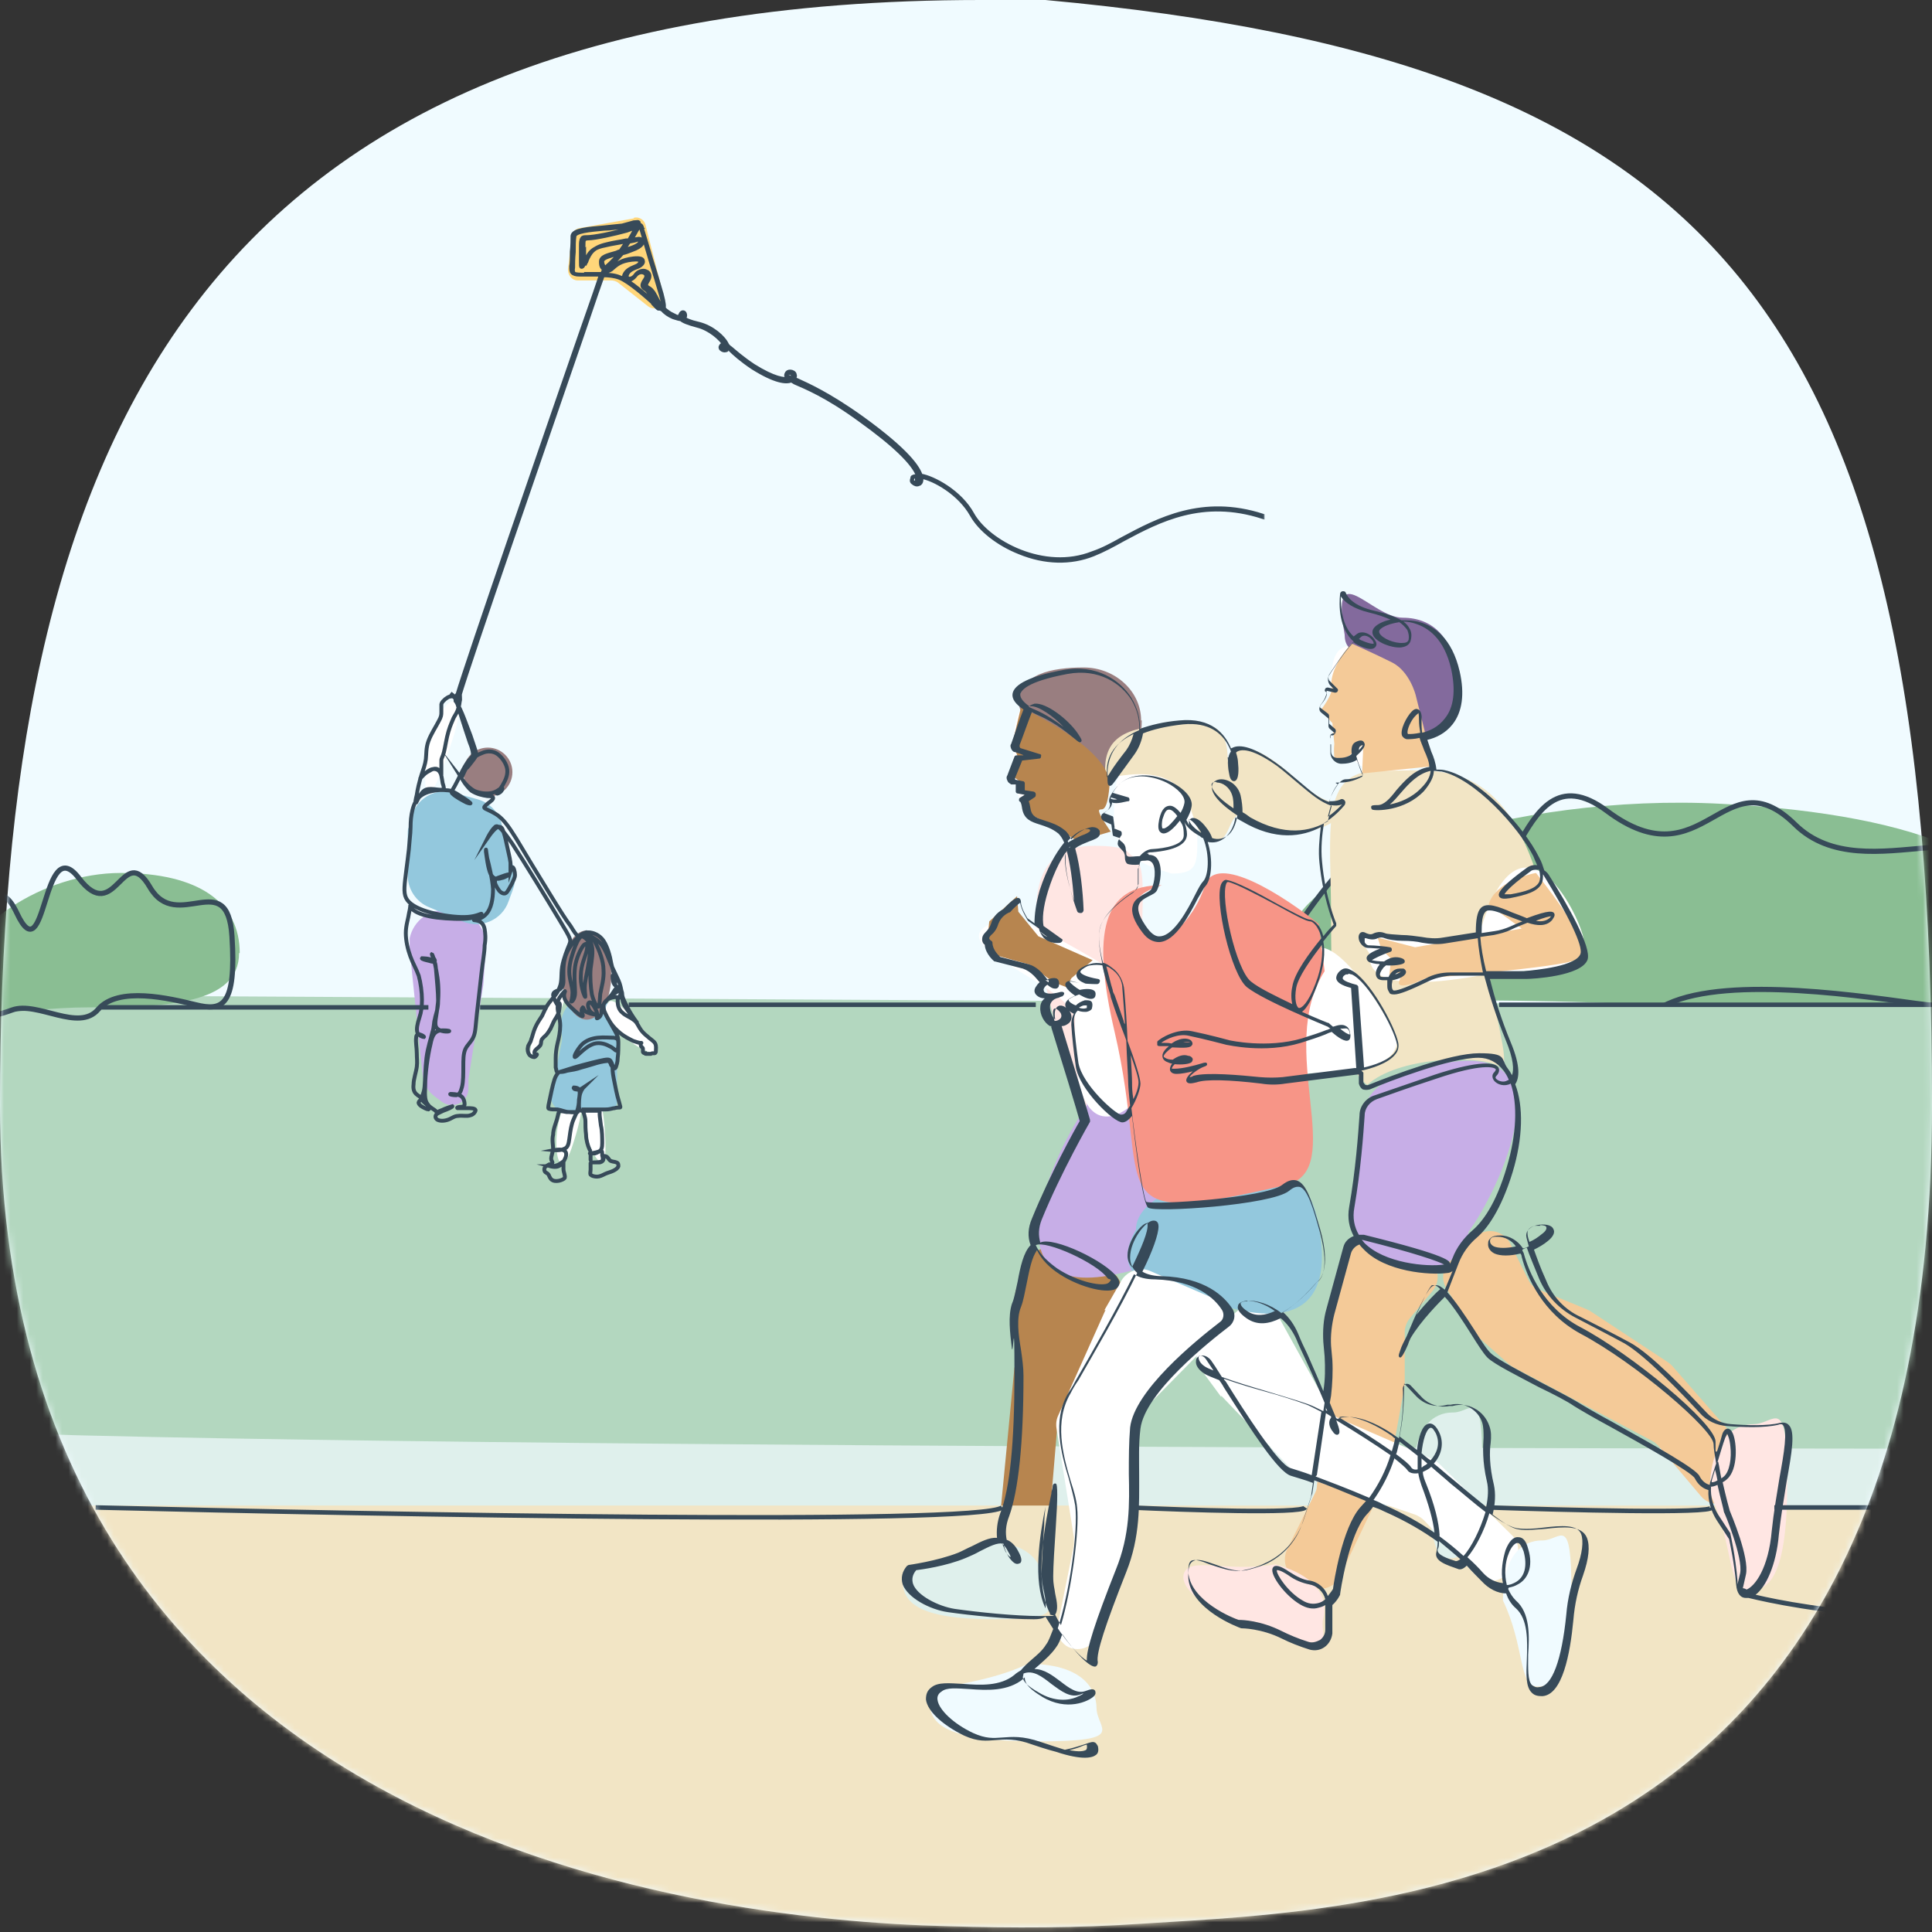 <?xml version="1.0" encoding="UTF-8"?>
<svg id="Calque_1" xmlns="http://www.w3.org/2000/svg" width="105.5mm" height="105.5mm" xmlns:xlink="http://www.w3.org/1999/xlink" version="1.1" viewBox="0 0 299 299">
  <rect x="0" y="0" width="299" height="299" fill="#333333" stroke="none"/>
  <!-- Generator: Adobe Illustrator 29.4.0, SVG Export Plug-In . SVG Version: 2.1.0 Build 152)  -->
  <defs>
    <style>
      .st0 {
        mask: url(#mask);
      }

      .st1 {
        fill: #f0fbff;
      }

      .st2 {
        fill: #dff0ec;
      }

      .st3 {
        fill: #93c8dd;
      }

      .st4 {
        fill: #f2e5c5;
      }

      .st5 {
        fill: #f4ca98;
      }

      .st6 {
        mask: url(#mask-1);
      }

      .st7 {
        fill: #f79587;
      }

      .st8 {
        fill: #fff;
      }

      .st9 {
        fill: #b3d7bf;
      }

      .st10 {
        stroke-miterlimit: 10;
        stroke-width: .8px;
      }

      .st10, .st11, .st12, .st13 {
        fill: none;
        stroke: #374a59;
      }

      .st11 {
        stroke-miterlimit: 22.9;
        stroke-width: .6px;
      }

      .st14 {
        fill: #b7854f;
      }

      .st15 {
        fill: #ffd67a;
      }

      .st16 {
        fill: #997e80;
      }

      .st12 {
        stroke-width: .7px;
      }

      .st13 {
        stroke-width: .6px;
      }

      .st17 {
        fill: #374a59;
      }

      .st18 {
        fill: #c7aee7;
      }

      .st19 {
        fill: #836a9d;
      }

      .st20 {
        fill: #ffe6e3;
      }

      .st21 {
        fill: #8abe93;
      }
    </style>
    <mask id="mask" x="-22.9" y="0" width="446.7" height="305" maskUnits="userSpaceOnUse">
      <g id="mask0_9219_626">
        <path class="st1" d="M0,171C0,70.5,28.6,0,151.8,0h10c103.2,9.5,137.2,47.8,137.2,171s-86.4,124.4-122.1,126.7c-10.1.7-20.2.7-30.3.4C106.4,297.1,0,283.7,0,171Z"/>
      </g>
    </mask>
    <mask id="mask-1" x="69.9" y="33.3" width="126" height="76" maskUnits="userSpaceOnUse">
      <g id="path-49-outside-1_9219_626">
        <rect class="st8" x="69.9" y="33.3" width="126" height="76"/>
        <path d="M71,108c1.9-6.4,13.4-39.5,19.1-56.1,1.8-5.3,3-8.8,3.2-9.3.9,0,1.8.1,2.6.4,1.5.6,4.2,3,5.3,4l.3.2c.5.4.8.7,1,.7.4.5,1,.9,1.7,1.2.6.2,1,.3,1.2.3.3.3,1,.6,2.5,1,2,.5,3.6,2,4.2,2.9-.1,0-.3,0-.4.1-.3.3-.2.5-.1.6.2.2.5.3.8.2,0,0,.2-.2.2-.5.1,0,.2.2.4.4.6.6,1.7,1.6,3.5,2.8,3.5,2.2,5.2,2.3,5.9,2,.2,0,.4.2.6.3,1.6.7,4.9,2,10.1,5.8,5.3,3.8,8.3,6.7,9,8.7-.4,0-.7,0-.8.2-.3.4-.2.7,0,.8.2.2.6.4.9.2.2,0,.4-.3.4-.6,0-.1,0-.3,0-.5,1.9.3,5.9,2.5,7.8,5.9,1.3,2.3,4.1,4.5,7.4,5.8,3.9,1.6,7.9,1.7,11.4.3,1.5-.6,3-1.4,4.6-2.3,5.6-3,12.3-6.5,21.6-3.5v-.2c-9.3-3-16.1.6-21.7,3.6-1.6.9-3.1,1.7-4.6,2.2-7.5,3-16.2-1.7-18.6-6-1.9-3.5-6.1-5.7-8-6-.4-1.2-1.9-3.7-9.1-8.9-5.3-3.8-8.6-5.2-10.1-5.9-.2,0-.3-.1-.5-.2,0,0,0,0,0,0,.2-.1.3-.4.2-.6,0-.3-.4-.5-.7-.5-.3,0-.5.1-.6.4-.1.3,0,.5.5.7-.8.2-2.4,0-5.6-2-1.8-1.2-2.9-2.2-3.5-2.7-.3-.2-.5-.4-.6-.6-.5-1.1-2.3-2.7-4.4-3.2-1.3-.3-2-.6-2.3-.9.1,0,.2-.1.2-.2.1-.2,0-.5-.1-.6-.1-.1-.3-.1-.4,0-.2.2-.2.3-.2.5,0,0,0,.1,0,.2-.2,0-.5,0-1-.3-.7-.3-1.2-.7-1.6-1.1.1-.2.1-.7-.3-2.2-.4-1.4-1-3.4-1.6-5.3-.6-2.1-1.2-4-1.4-4.7,0-.4-.2-.7-.4-.7,0,0-.1,0-.2,0,.1-.2.1-.3,0-.4,0-.1-.3,0-.7,0-.4.1-1,.3-1.8.5-.9.1-1.9.2-2.9.3-2.4.2-4.7.4-4.8,1.3,0,.6,0,1.5-.1,2.4,0,1,0,1.9-.1,2.3,0,.5,0,.8.2,1,.2.2.6.3,1.4.3.2,0,.4,0,.6,0,.7,0,1.6,0,2.4,0-.2.7-1.4,4.2-3.2,9.3-5.7,16.5-17.1,49.4-19.1,56h.2ZM142.2,74.3c0,.2-.1.3-.3.4-.2,0-.6,0-.7-.2-.1-.2,0-.4,0-.6,0-.1.3-.2.5-.2s0,0,.2,0c0,0,0,0,0,0,0,.2,0,.4,0,.5h0ZM121.8,58c0-.2.2-.3.4-.3h0c.2,0,.5.2.5.4,0,.1,0,.3-.2.4,0,0,0,0-.1,0-.5-.2-.7-.4-.6-.6ZM112.4,53.7c0,.1,0,.3,0,.4-.1,0-.4,0-.5-.2,0-.1,0-.2,0-.3,0,0,.1,0,.2,0s.1,0,.2,0c0,0,0,.1,0,.2h0ZM105.5,48.7s0,0,0,0,0,0,0,0c0,0,.1.2,0,.4,0,0,0,.1-.2.1,0,0-.1-.1-.1-.2,0,0,0-.2.1-.3h0ZM101.6,47.1l-.3-.2c-1.1-1-3.8-3.5-5.4-4-.7-.3-1.6-.4-2.6-.4,0-.2.2-.4.3-.6,0,0,0,0,0,0,.3.2.7,0,1-.2h0c.8-.7,1.4-1.3,3.2-1.5.9-.1,1.3,0,1.3.3,0,.2-.2.5-.7.7-1,.4-1.5.7-1.8,1.4-.1.3,0,.6.2.7.4.2,1,0,1.5-.6.4-.6,1.1-.7,1.5-.4.3.2.3.6,0,1-.6.9-.4,1.1,0,1.4.2.1.4.3.6.6.1.2.3.5.5.8.3.5.6,1.1,1.1,1.7-.2,0-.5-.4-.7-.6h0ZM93.2,40.5c0-.6,1-.8,2.3-1.2.1,0,.3,0,.4-.1-.6.7-1,1.1-1.4,1.5-.3.3-.6.5-.8.8-.3-.2-.5-.6-.5-1.1h0ZM99,35c.1,0,.2.2.3.6.2.7.8,2.7,1.4,4.8.6,1.9,1.2,3.9,1.6,5.3.4,1.4.4,1.8.3,2-.5-.6-.8-1.2-1.1-1.8-.2-.3-.3-.6-.5-.8-.2-.3-.5-.5-.7-.6-.3-.2-.5-.3,0-1.1.3-.5.3-1-.1-1.3-.2-.1-.4-.2-.6-.2-.4,0-.9.2-1.2.6-.4.6-.9.7-1.2.6-.2,0-.2-.3-.2-.5.2-.6.6-.9,1.7-1.3.5-.2.9-.6.8-.9,0-.4-.6-.5-1.5-.4-1.8.2-2.5.8-3.3,1.5h0c-.3.2-.5.3-.8.2,0,0,0,0,0,0,.2-.3.5-.5.8-.8.4-.4.9-.9,1.6-1.7.5-.1,1-.3,1.5-.5,1.7-.6,1.7-1.2,1.6-1.4,0-.3-.5-.4-.8-.3-.2,0-.6.1-1,.2.4-.6.7-1.1.9-1.5.2-.3.3-.5.4-.6,0,0,.2,0,.2,0h0ZM90.3,39c0-.3,0-.5,0-.7,0-.6,0-1,.1-1.2.1-.1.3-.2.6-.2,1.1,0,4.2-.7,6-1.2.6-.2,1-.4,1.4-.5,0,0,.2,0,.2-.1,0,.1-.2.3-.3.4-.2.4-.5.9-.9,1.6,0,0,0,0,0,.1-.2,0-.3,0-.5,0-.8.2-1.9.3-3,.6-2.2.5-2.6,1.4-3.1,2.5,0,.1-.1.3-.2.4,0,.2-.2.3-.2.4,0-.2,0-.5,0-.8,0-.4,0-.9,0-1.4h0ZM97.4,37.4c.6-.1,1-.2,1.2-.3.2,0,.5,0,.5.2,0,.3-.3.7-1.5,1.1-.4.1-.8.3-1.2.4.3-.4.6-.9,1-1.5ZM90.7,42.5c-.2,0-.4,0-.6,0-.7,0-1.1,0-1.3-.2-.1-.2-.2-.4-.1-.9,0-.5,0-1.4.1-2.4,0-.9,0-1.8.1-2.4,0-.8,2.4-1,4.6-1.2,1,0,2.1-.2,3-.3.8-.1,1.4-.3,1.8-.5.2,0,.4-.1.5-.1,0,0,0,.2-.2.3-.1,0-.3.1-.5.2-.3.2-.8.4-1.3.5-1.8.6-4.9,1.2-6,1.2-.4,0-.6,0-.7.2-.2.3-.2.7-.2,1.3,0,.2,0,.4,0,.7,0,.5,0,1,0,1.4,0,.8,0,1,.1,1,.1,0,.2,0,.4-.5,0-.1.1-.3.2-.4.5-1.1.9-2,3-2.4,1.2-.3,2.2-.4,3-.6.1,0,.2,0,.4,0-.4.6-.7,1.1-1,1.5-.2,0-.4.1-.6.2-1.4.4-2.4.6-2.4,1.4s.2.9.5,1.2c-.1.2-.2.4-.3.7-.9,0-1.8,0-2.5,0h0Z"/>
      </g>
    </mask>
  </defs>
  <path class="st1" d="M0,171C0,70.5,28.6,0,151.8,0h10c103.2,9.5,137.2,47.8,137.2,171s-86.4,124.4-122.1,126.7c-10.1.7-20.2.7-30.3.4C106.4,297.1,0,283.7,0,171Z"/>
  <g class="st0">
    <g>
      <path class="st21" d="M314.2,145.9c-.6,11.8-30,11.2-62.1,9.5-32-1.7-53.2,2.1-52.6-9.7.6-11.8,34.9-23,66.9-21.3,32,1.7,48.4,9.6,47.7,21.4Z"/>
      <path class="st10" d="M199.7,154.8c-1.9,5.2,10.9,3.8,21.3,1.7,10.5-2.1,27.2,5.2,35.4-.2,8.2-5.5,29.3-2.5,40.2-1,10.9,1.5,16.7.4,14.9-16.2-1.9-16.6-22.6-.6-33.7-11.5-11.1-10.9-14,9.2-29.1-2.1-15.1-11.3-13.4,23.1-25.5,8.2-12.1-14.9-22.8,14.7-30.1,18.5"/>
      <path class="st9" d="M-1.9,154l311,1.7v77.3H-1.9v-79Z"/>
      <path class="st2" d="M-22.6,219.8c-12.5,4.5,327.7,4.4,327.7,4.4v69.8H-22.6s56.3-94.3,0-74.2Z"/>
      <path class="st14" d="M157,211.6l-2.5,25.9c-.1,1.1.3,2.1,1.1,2.9l.3.3c1.9,1.8,5,.8,5.7-1.7l.8-3c0-.2,0-.4,0-.6l1.3-15.5c0-.5.2-.9.4-1.3l9.1-17.3c1-1.8.1-4.1-1.8-4.8l-8-3.1c-1.8-.7-3.8.2-4.5,1.9l-1.6,4.2c-.2.4-.2.8-.2,1.3v10.9Z"/>
      <path class="st21" d="M37,147.5c0,7.8-11,8.4-23.1,8.4s-19.9,3.3-19.9-4.5,12.6-16.3,24.7-16.3,18.4,4.6,18.4,12.4Z"/>
      <path class="st10" d="M-6.1,155.2c-.7,3.5,4.1,2.5,8,1.1,3.9-1.4,10.3,3.5,13.3-.1,3.1-3.6,11-1.7,15.1-.7,4.1,1,6.3.3,5.6-10.6-.7-10.9-8.5-.4-12.7-7.6-4.2-7.2-5.3,6.1-11-1.4-5.7-7.5-5,15.2-9.6,5.4-4.6-9.8-8.6,9.7-11.4,12.2"/>
      <rect class="st4" x="-1.9" y="233" width="307" height="72"/>
      <path class="st2" d="M224.9,218.6c2.9,0,4.5-4.4,4.5,8s-2.4,14.6-5.3,14.6-1.9-6.2-5.3-13.3c0-7.1,3.1-9.3,6-9.3Z"/>
      <path class="st5" d="M206.8,198.7l-.9,7.9-2.1,23.5c0,.4-.2.8-.4,1.2l-4.2,8.5c-.8,1.7-.2,3.7,1.5,4.6l2,1.1c1.7.9,3.9.2,4.7-1.6l7.3-15.3c.1-.3.2-.6.3-.9l2.4-13.4c0-.2,0-.4,0-.6v-7.5c0-.8.3-1.6.8-2.2l3.5-4.2c1.5-1.8.8-4.5-1.4-5.4l-7.2-2.8c-1.8-.7-3.8.2-4.5,1.9l-1.7,4.4c-.1.3-.2.6-.2.9Z"/>
      <path class="st5" d="M228.3,206.5l5.2,4.6c.2.2.4.3.7.5l21.5,11.4c.4.2.7.5,1,.8l6.5,7.7c1.2,1.5,3.4,1.6,4.9.4l2.3-1.9c1.5-1.2,1.6-3.5.4-4.9l-12-13.7c-.2-.2-.4-.4-.7-.6l-12-7.9c-.2-.1-.4-.2-.6-.3l-7.3-3c-.8-.3-1.4-.9-1.7-1.6l-2.8-5.6c-1.1-2.1-3.8-2.5-5.5-.9l-3.8,3.7c-1.2,1.1-1.4,2.9-.5,4.3l3.9,6.2c.2.3.4.5.7.8Z"/>
      <path class="st8" d="M189,216l11.1,11.6c.4.4.9.7,1.4.9l17.5,5.9c.5.2,1,.5,1.4.9l7.8,8.3c1.5,1.6,4.2,1.4,5.4-.5l.8-1.3c.9-1.4.7-3.2-.5-4.3l-11.2-11c-.3-.3-.7-.5-1-.7l-14.3-6.2c-.7-.3-1.3-.8-1.6-1.5l-8.3-15c-1.1-1.9-3.6-2.4-5.2-.9l-5.9,5.1c-1.4,1.2-1.6,3.2-.5,4.7l3.1,4.2Z"/>
      <path class="st8" d="M169.3,121.4c0,6.2.2,8.2-3.9,8.2-1.7-.9-8.6-2.6-8.6-10.8s.3-9.9,4.3-9.9,8.2,6.3,8.2,12.5Z"/>
      <path class="st20" d="M176.7,147.6c-10.3,1.7,20.6,24.6,11.9,29.7-13.8,8.2-20.6,1.5-26.5-23.7-3.6-15.4-1.9-22.7,7.3-22.7s7.3,3.4,7.3,16.8Z"/>
      <path class="st8" d="M185.3,128.7c0,4.9.2,6.5-4,6.5-1.8-.7-8.9-2-8.9-8.5s.3-7.8,4.5-7.8,8.5,5,8.5,9.9Z"/>
      <path class="st16" d="M176.7,111.5c0,4.5-2.1,9-7.1,9-1.9-9-11.9-7.2-11.9-11.7s5.1-5.5,10-5.5,8.9,3.7,8.9,8.2Z"/>
      <path class="st8" d="M218.8,112.3c0,6.2.2,8.2-4,8.2-1.8-.9-8.9-2.6-8.9-10.8s.3-9.9,4.5-9.9,8.5,6.3,8.5,12.5Z"/>
      <path class="st18" d="M173.6,197c-22.2,5.3-10-19.6-5.5-25.7,1-5.7,8.2-8.1,14.2-3.2,5.7,1,3.4,11,2.4,16.7-1,5.7,1.8,9.1-11,12.2Z"/>
      <path class="st4" d="M237.8,135.2c-15.9.9-1.3,32.1-6,29.7-3.4-1.7-15.5-1.3-20.2,3-5.6-4.5-5.6-17.2-5.6-25.9,0-13.4-1.9-22.7,7.3-22.7s18.5-2.2,24.5,15.9Z"/>
      <path class="st19" d="M225.3,105.5c0,6.4-.7,8.2-5.6,8.2,0-16.8-11.6-9.1-11.6-15.5-2.2-12.4,4.1-2.6,9-2.6s8.2,3.5,8.2,9.9Z"/>
      <path class="st4" d="M178.8,112.4c-6.3.6-8.2,3.2-7.7,8.1,17.2-3.9,10.9,10.1,17.2,9.5,1.9.1,1.9-3.4,3.4-3.9,9.5,5.6,16.8,1,16.4-1.7-3.9,0-6.3-2.9-8.6-4.8-9.5-8.1-9.3-.5-9.5-2,0-7.2-4.9-5.7-11.2-5.1Z"/>
      <path class="st8" d="M176.2,169.6c1-2.2-.4-15.5-3.4-19.1-17-10.3-18.8-9.5-19.8-7.4-6.8,3.5,11.7,8.9,13.4,14.4-.9,22.4,8.9,14.2,9.9,12.1Z"/>
      <path class="st8" d="M245.1,145.6c0,2.7-1.6,4.8-13,4.8-19.3,3.9-20.2-.2-20.2-2.9-4.9-6.7,13.2,1.3,17.2-3.5,6.5-21.5,16-1.1,16,1.6Z"/>
      <path class="st3" d="M204.2,190.3c3.4,20.2-16.8,11.6-22.8,8.6-5.2,0-9-2.6-5.6-8.6,0-5.2,9.8-8.2,15.1-8.2s11.5-2.9,13.3,8.2Z"/>
      <path class="st18" d="M221.8,164.9c22.2-5.3,10,19.6,5.5,25.7-1,5.7-8.2,8.1-14.2,3.2-5.7-1-3.4-11-2.4-16.7,1-5.7-1.8-9.1,11-12.2Z"/>
      <path class="st8" d="M216.2,161c0,2.4-2.3,5.1-13.3,5.1-19.8,2.2-21.1.7-21.1-1.7-4.7-6,16.3-2.5,20.1-6.8-2.1-25.4,14.2,1.1,14.2,3.4Z"/>
      <path class="st7" d="M199,183.4c9.8-2.3-1.7-21.1,6-33.1l-.9-7.3c-5.2-4.2-15.9-11.2-17.6-6-1.7,5.2-5.2,7.9-6.7,8.6-3.2-1.9-7.8-6.2,0-8.6-9.2,0-10.9,7.3-7.3,22.7,5.9,25.2-3.2,30.6,26.5,23.7Z"/>
      <path class="st2" d="M161.6,245.4c0,3.3,4.3,5.2-7.7,5.2s-14.2-2.7-14.2-6,6-2.2,12.9-6c6.9,0,9,3.6,9,6.9Z"/>
      <path class="st1" d="M169.7,264.3c0,3.3,5.1,5.2-9.1,5.2s-16.7-2.7-16.7-6,7.1-2.2,15.2-6c8.1,0,10.6,3.6,10.6,6.9Z"/>
      <path class="st20" d="M204.8,250.4c-.8,2.8,3.1,5.6-8.9,2.2-6.8-1.9-13.5-6.2-12.7-9,.8-2.8,6.5-.2,14.2-1.5,6.8,1.9,8.1,5.5,7.4,8.3Z"/>
      <path class="st20" d="M271.4,220.4c3.3,0,5.2-5.1,5.2,9.1s-2.7,16.7-6,16.7-2.2-7.1-6-15.2c0-8.1,3.6-10.6,6.9-10.6Z"/>
      <path class="st1" d="M238.7,238.4c2.9,0,4.5-4.4,4.5,8s-2.4,14.6-5.3,14.6-1.9-6.2-5.3-13.3c0-7.1,3.1-9.3,6-9.3Z"/>
      <path class="st8" d="M171.1,202.7l-7.3,16.3c-.3.6-.4,1.3-.3,2l2.7,16.9c0,.4,0,.8,0,1.2l-2.5,12.4c-.3,1.3.3,2.5,1.3,3.2,1.7,1.1,4.1.4,4.7-1.6l5.3-15.2c.1-.4.2-.7.2-1.1v-15.4c0-.9.4-1.8,1-2.4l12.4-12.6c1.7-1.7,1.1-4.6-1.1-5.6l-9.5-4.1c-1.6-.7-3.5,0-4.4,1.4l-2.7,4.7Z"/>
      <path class="st5" d="M237.8,135.2c7.3,9.3,8.1,12.3,5.9,13.4s-23,2.8-23,2.8c0,0-5,2.3-4.1.3s-1.6-.7-1.6-.7l.3-2.6-1.5-1.5-.6-1.8,5.8,1.5,16.5-2.9-5.1-3.7s.5-3.5,7.3-4.9Z"/>
      <path class="st5" d="M209.1,99.7c-2.4,2.6-3.3,5.3-3,6.5s-1.7,3.7-1.7,3.7l1.8,2,.3,3.2s-.4,3.8,1,2.8,3.5-2.7,3.5-2.7l-.2,4.5,10.7-1.1-.8-4.6-1.6-6.4s-.9-3.7-3.7-5.1-6.2-2.9-6.2-2.9Z"/>
      <polygon class="st14" points="169.1 148.6 160.7 144.9 157.6 141.1 157.4 138.7 153.1 142.6 152.8 145.6 154 147.8 159.4 149.3 163 152 165.1 152.8 165.8 151.4 169.1 148.6"/>
      <path class="st14" d="M158.2,109.6c4.7,2.2,13.9,7.4,13.5,12.1s-1.4,3.2-1.6,3.7,1.8,3.3,1.8,3.3l-5.1,1.5-4.6-2.9s-3.6-1.2-3.6-2.6-.2-3.4-.2-3.4l-2.2-1.5,1.5-2.2-1-2.6,1.3-5.5Z"/>
      <path class="st17" d="M162.3,270.8c-.7-.2-1.6-.5-2.5-.8-2.7-1-4.3-.8-5.7-.7-1.4.1-2.7.3-4.9-.7-3.3-1.6-5.7-3.8-5.9-5.6,0-.8.2-1.4.9-1.9,1-.8,2.8-.6,4.8-.5,2.7.2,5.8.4,8-1.4.3-.3.7-.5,1-.7.4-.5.9-1,1.6-1.6.8-.7,1.7-1.4,2.3-2.4.4-.5.7-1.4,1.1-2.4-.4-.6-.8-1.3-1.2-1.9-.4.3-1,.4-1.8.4-4,0-9.8-.6-13.3-1.1-2.8-.4-6.2-2.2-7-4.3-.3-1-.1-2,.7-2.9,0,0,.1,0,.2-.1,0,0,4.4-.6,7.7-1.9.7-.3,1.4-.7,2.1-1,1.4-.7,2.7-1.4,3.9-1.3-.1-1.1,0-2.4.5-3.8,1.5-3.8,2.2-11,2.2-21.5s-.2-2.7-.4-4c-.3-2.5-.6-5,0-6.9.4-.9.6-2.2.9-3.5.4-2.2.9-4.5,2-5.6-.5-1.3-.4-2.7.2-4.1,2.8-6.9,6.8-14.1,7.4-15.1-.3-1.2-2.9-9.7-4.4-14.5,0,0,0-.1,0-.2,0,0-.1,0-.2,0-.9-.5-1.6-1.8-1.5-2.9,0-.6.3-1.1.7-1.4-.6,0-1-.2-1.3-.5-.4-.4-.4-.9,0-1.4.1-.2.3-.4.5-.6-.3-.3-.5-.6-.9-1-.5-.5-1.1-.9-1.7-1.1l-4.3-1.1s0,0-.1,0c0,0-1.4-1.1-1.5-2.6-.2-.1-.4-.4-.4-.8,0-.4.1-.7.5-1.1.4-.4.7-.8.9-1.4.2-.7.7-1.6,1.9-2.2,1.2-1.3,2-1.9,2.4-1.7.1,0,.3.2.3.6,0,.8.7,2,1,2.5l1.1.8c0-1.3.2-3,.8-5.1,1.1-3.4,2.5-5.8,3.8-7.4-.3-.7-.6-1.1-.9-1.4-1-.8-2-1.1-2.9-1.4-1.3-.4-2.4-.8-2.7-2.4-.1-.7-.2-1-.3-1.1,0,0-.1,0-.2-.2,0-.2,0-.3.1-.4l.8-.5-1.1-.2c-.2,0-.3-.2-.3-.3v-1.1h-.7c-.3-.2-.5-.3-.6-.6-.1-.2-.2-.5,0-.8l1.1-2.9c0-.1.2-.2.3-.2h1.1c0-.1-1.3-.5-1.3-.5-.3,0-.5-.3-.6-.5-.1-.3-.2-.5,0-.8.5-1.4,1.3-3.8,1.9-5.3-1.2-.8-1.8-1.6-1.7-2.4.2-1.5,2.8-2.8,7.8-3.7,5.2-1,8.9,1.6,10.6,4.3.9,1.5,1.4,3.2,1.3,4.8,1.7-.6,3.7-1.1,6.1-1.3,5-.5,7.1,2.1,8,4.3,0,0,0,0,.1,0,1.3-.8,3.7,0,6.8,2.2,1.3.9,2.4,1.9,3.5,2.8,1.8,1.5,3.3,2.9,4.8,3.3.4-1.3.9-2.3,1.5-2.9.4-.4.7-.6,1.1-.6,1.1,0,2.1-.4,2.6-.6-.3-.6-.6-1.5-.9-2.4-.8.5-1.7.6-2.4.6-.9,0-1.7-.8-1.7-1.7v-2.2c-.2-.4,0-.7.4-.8h.3c0,0-.9-.8-.9-.8,0,0-.1-.2-.1-.3v-1.2l-1.1-.9c-.4-.3-.4-.8-.1-1.2,1.2-1.4,1-1.9.7-2.1-.1,0-.1-.3,0-.4,0-.1.2-.2.4-.2l.9.2-.5-.5c-.4-.4-.5-1.1-.2-1.7,1-1.5,2.5-3.8,3.8-5.1-2.3-2-2.3-5.7-2.1-7.4,0-.2.2-.4.4-.4.2,0,.4,0,.5.3.3.7,1.3,2,4.3,2.7,1.8.4,3.2.9,4.3,1.5.9,0,1.9,0,2.9.3,2.1.6,4.9,2.4,6.1,7.6.8,3.5.4,6.3-1.1,8.2-1.1,1.4-2.6,2.1-3.9,2.4.2.6.4,1.2.6,1.8.4.9.7,1.8.8,2.8.4,0,.9,0,1.3.1,5.3,1.1,12.3,8.8,14.6,13.5.4.7.6,1.4.8,2,.3.2.5.4.7.7,3.1,4.9,6.6,11.2,6,13.1-.9,2.6-8.6,3-9.4,3h-5.7c.7,3,1.8,6.4,3.2,9.8,1.6,3.8,1.3,5.6.7,6.5,1.3,3.4,1.2,8.3-.4,13.6-1.8,5.9-4,8.8-5.5,10.1-1.3,1.1-2.3,2.5-2.9,4.1l-1.7,4.4c1.2,1.3,2.7,3.5,4.3,6,1,1.6,1.9,3,2.5,3.5,1,.9,4.6,2.8,7.8,4.5,2.3,1.2,4.4,2.3,5.4,2.9.8.5,3,1.8,5.6,3.2,7.2,4,12.8,7.2,13.4,8.3.3.6.8,1.2,1.6,1.4,0-.4.2-.7.3-1.1.2-.6.4-1.4.7-2.2-.2-1.2-.4-2.3-.4-3,0-2.2-12.1-12.6-20.6-17.1-5.9-3.2-8.3-8.8-9.1-11.9,0-.2-.1-.4-.2-.5-1.6.4-3.1.4-4,0-.6-.3-1-.8-1-1.4s.1-.7.4-1c.3-.3.8-.4,1.5-.4,1.4,0,2.7.8,3.5,2,.3,0,.6-.2.9-.3-.2-.8-.4-1.4-.4-1.7,0-.8.7-1.4,1.7-1.6,1-.2,2.2-.1,2.5.6.3.5,0,1.2-.9,1.9-.6.5-1.3.9-2.1,1.3.4,1.1.9,2.6,1.9,4.8,1,2.5,2.9,4.5,5.3,5.6,2.2,1.1,5.3,2.7,7.7,4,3.3,1.8,8.8,7.6,11.8,10.8,1,1.1,2.4,1.7,3.8,1.8,2.4.2,5.7.3,7.6-.2.6-.1,1,0,1.3.3,1.1,1,.5,4.3-.3,8.8-.4,2.5-.9,5.4-1.2,8.2-.4,4.7-2,8.1-3.6,9.3,3.4.8,11.4,2.4,22.4,2.9,13.6.6,34.8-.6,58-9.5,23.4-8.9,41.7-9.2,52.9-7.8,12.2,1.4,19,5.1,19,5.1.2,0,.2.3.1.5,0,.2-.3.2-.5.1,0,0-6.8-3.6-18.8-5-11.2-1.3-29.3-1-52.6,7.8-23.4,8.9-44.6,10.1-58.3,9.5-11.9-.5-20.4-2.4-23.3-3.1-.1,0-.3,0-.4,0-.9,0-1.4-.8-1.5-2-.3-3.5-1-6.6-1.1-7.1l-1.9-2.9c-.9-1.4-1.4-3.1-1.3-4.7-.8-.2-1.6-.8-2.1-1.8-.5-1-8.4-5.4-13.1-8-2.6-1.4-4.8-2.7-5.6-3.2-1-.7-3.1-1.8-5.4-2.9-3.4-1.8-7-3.6-8-4.6-.6-.6-1.5-2-2.5-3.6-1.2-1.9-2.8-4.4-4.1-5.8-.8.8-3.7,3.7-5.3,6.4-.2.4-.3.7-.4,1-.6,1.4-1,2-1.2,2-.3-.1-.3-.3,0-1.1.2-.7.6-1.4,1-2.2,1.4-3.4,2.9-6.7,3.8-7.6.2-.2.5-.3.8-.3.4,0,.8.3,1.3.7l1.2-2.9c-.2.2-.6.3-.7.3-2.9.4-9.7-.2-13-3.6-.3-.3-.5-.5-.7-.8-.6.2-1.1.7-1.3,1.3l-2.6,9.5c-.4,1.6-.6,3.3-.5,4.9l.2,2.2c.1,1.8,0,3.7-.2,5.5l-.2,1.1c.4,1,.7,1.7,1,2.4,0,0,.1,0,.2.1,1.6-.8,5-.2,9.2,2.8,0,0,.2.1.3.2.7-3.4.7-6.4.6-7.7,0-.3.2-.6.4-.7.3-.1.6,0,.8.2l1.8,1.9c1.1,1.1,2.7,1.6,4.2,1.3h.5c2.4-.7,4.9.7,5.7,3.1.3.8.3,1.7.2,2.6-.2,1.4-.2,3.6.5,6.5.3,1.4.2,3-.2,4.6,1.7,1.3,3.1,2.2,4.1,2.3,1.1.2,2.7,0,4.1-.1,2.7-.3,5.6-.6,6.4,1.4.5,1.3.3,3.2-.6,5.8-.8,2.2-1.3,4.5-1.5,6.9-.5,5.3-1.7,11.6-4.8,11.8-.7,0-1.2-.1-1.6-.5-1-.9-.9-2.9-.8-5.2.1-2.9.2-6.2-1.7-7.9-.7-.6-1.2-1.4-1.5-2.3-1.3,0-2.7-.7-3.8-1.9-.7-.7-1.5-1.5-2.3-2.4-.5.5-1,.7-1.4.5-1.7-.6-3.7-1.2-3.3-2.6.1-.4.2-1,.2-1.6-2.2-1.6-4.9-3.2-8.3-4.7-.6-.3-1.1-.5-1.7-.7-.3.4-.6.8-1,1.2-2.8,3.1-4.1,12.2-4.1,12.3,0,0,0,0,0,.1,0,0-.4.9-1.2,1.6,0,.2,0,.4,0,.6v3.8c-.1.8-.5,1.6-1.2,2.1-.7.5-1.5.6-2.3.4-1.6-.5-3.1-1.1-4.3-1.7-3.2-1.6-6.2-1.6-6.2-1.6s0,0-.1,0c-.3-.1-8-2.9-8.2-8,0-1.2.1-1.9.6-2.3.8-.6,2-.1,3.5.4,1.6.6,3.3,1.2,4.9.9.9-.2,1.9-.5,2.9-.9,2.7-1.2,4.9-3.6,5.8-6.5l1.3-4,.3-2.1c-1.3-.5-2.5-.8-3.4-1.1-2-.6-6-6.8-10.4-13.7-.2-.4-.5-.8-.7-1.1-1-.4-1.8-.7-2.3-1-.9-.6-1.4-1.3-1.3-2,0-.4.3-.7.7-.8.5-.1,1.1.1,1.6.7.3.4.9,1.3,1.7,2.6,1.9.7,4.5,1.5,6.9,2.2,2.6.8,5,1.5,6.4,2,.6.2,1.4.6,2.4,1.1l.2-1.3c-.9-2.2-2-4.6-3-6.8-.5-1.1-1-2.1-1.4-3.1-.6-1.3-1.4-2.4-2.4-3.2-1.8.9-3.6,1.2-5.3,0-1-.7-1.5-1.4-1.3-1.9,0-.3.4-.7,1.4-.8,1.4-.1,3.5.5,5.3,1.9,3-1.6,5.6-4.9,5.6-4.9,0,0,0,0,.1,0,0,0,2-1.2.3-7.5-1-3.6-1.9-6.7-3.1-7.1-.5-.1-1,0-1.7.6-2.7,2.2-20.7,3.4-21.8,2.6-.8-.5-1.9-8.8-2.5-14.2-.5.6-1,1-1.5,1-1.4,0-6.7-5.2-7.2-8.6-.3-2.1-.6-4.7-.7-6.5,0-.6.1-1.2.4-1.7-.6-.3-1.1-.7-1.3-1.1-.1-.4,0-.7.3-1,.3-.3.7-.5,1.2-.7-.9-.6-1.7-1.4-1.5-1.9.2-.5.9-.4,1.2-.3.7.2,1.4.3,1.9.3-.9-.3-1.3-.7-1.4-1.2-.1-.7.7-1.2.9-1.3.4-.2.7-.4,1.2-.5.6-.2,1.2-.2,1.9-.1-.4-1.9-.7-3.8-.4-5.3.5-2.5,3.9-5,5.4-5.9.3-.2.5-.5.5-.8v-2.6c.1-.3.2-.5.3-.7-1,.1-1.6,0-1.9-.1-.3-.2-.4-.6-.4-1,0-.2,0-.4-.1-.6,0-.2-.3-.5-.5-.7-.3-.3-.6-.6-.5-1,0-.3.2-.5.3-.7l-.9-.3c-.1,0-.2-.1-.2-.3l-.2-1.5-1.1-.5c-.4-.2-.6-.6-.4-1,0,0,0-.1.2-.2,1-.5,1.1-1.1,1.1-1.5-.4-.6,0-1.4,1.1-2.7,2-2.3,5.6-2,8.3-.7,2.2,1.1,3.5,2.6,3.2,3.9-.1.6-.4,1.3-.8,2,.2.3.3.6.4.8,0-.2,0-.3,0-.5,0-.3.2-.5.5-.6.6-.1,1.4.4,2.2,1.5.4.5.7,1,.9,1.6.9.3,1.7.1,2.4-.4.8-.6,1.3-1.8,1.5-3.1-3.8-2.5-4.1-4-3.9-4.7.1-.5.7-.9,1.4-.9,1.2,0,2.6.9,3,2.5.2.9.3,1.8.3,2.6.4.2.8.5,1.2.8,5.3,3,9.3,2.2,12,.6.2-.9.4-1.7.6-2.4-1.7-.5-3.3-1.9-5.1-3.4-1.1-.9-2.2-1.9-3.4-2.8-2.8-2-5-2.8-6.1-2.2,0,0-.2.1-.2.2.2.6.3,1.2.3,1.5.1.9.2,2.8-.6,2.9-.5,0-.7-.6-.8-1.3-.3-1.5-.2-2.6.3-3.3-.1-.4-.3-.7-.5-1.1-.9-1.6-2.8-3.5-6.9-3.1-2.7.3-4.7.8-6.2,1.4-.2,1.1-.6,2.2-1.3,3.2-1.1,1.5-1.8,2.5-2.4,3.3-1,1.4-1.2,1.7-1.5,1.6-.3-.1-.3-.5-.3-1.3v-.5c0-3.1,1.6-5.4,4.9-6.8.1-1.6-.3-3.2-1.2-4.7-1.6-2.5-5-4.9-9.9-4-6.4,1.2-7.2,2.6-7.3,3.2,0,.5.4,1.1,1.4,1.8.2-.2.5-.3.8-.4,1.8-.2,5.2,2.4,6.7,4.6.6.9.7,1.1.5,1.3-.2.2-.4,0-.9-.4-.9-.7-2.9-2.5-5.7-3.7-.4-.2-.7-.3-1-.5-.6,1.5-1.5,4.1-1.9,5.1,0,0,0,.2,0,.3,0,0,.1.2.2.2l2.9.9c.2,0,.3.2.2.4,0,.2-.1.3-.3.3l-2.6.3-1.1,2.7c0,0,0,.2,0,.2,0,0,0,.1.2.1l1,.2c.2,0,.3.2.3.3v1.1l1.3.2c.2,0,.4.2.4.4,0,.2,0,.4-.2.5l-.9.6c.1.2.2.6.3,1.2.2,1.2,1,1.4,2.2,1.8.9.3,2,.6,3.1,1.5.4.3.7.8,1,1.4,1.2-1.3,2.4-1.8,3.2-1.9.6,0,1,.2,1.2.6,0,.2,0,.4,0,.6-.2.5-.8.7-1.6,1-.7.3-1.6.6-2.2,1.1.8,2.8,1.2,6.8,1.3,9.5,0,.3-.2.5-.4.5-.2,0-.5,0-.6-.3-.7-1.9-1.8-5.5-1.8-8s.3-1.4.7-1.9c0,0,0,0,0-.1-1.2,1.5-2.4,3.7-3.4,6.9-.8,2.6-.9,4.3-.7,5.4l2.8,2c.1,0,.2.2.1.3,0,.1-.1.2-.3.3,0,0-1.6.3-2.6-.8-.3-.4-.6-.8-.7-1.4l-1.7-1.2s0,0,0,0c0,0-1.1-1.7-1.2-2.8-.3.2-1,.8-1.6,1.5,0,0,0,0-.1,0-1.1.5-1.5,1.3-1.7,1.8-.2.7-.6,1.3-1.1,1.7-.1.1-.3.3-.3.5,0,.2.3.4.3.4.1,0,.2.2.2.3,0,1.1,1,2,1.2,2.2l4.3,1.1c.8.2,1.5.7,2.1,1.3.4.5.7.8.9,1.1.5-.2.9-.3,1.3-.2.2,0,.6.3.5,1,0,.4-.3.6-.5.6-.3,0-.6,0-1.3-.6-.2.1-.4.3-.5.5-.2.3,0,.5,0,.6.2.2.8.5,2.6,0,.3,0,.4,0,.5.2,0,.3-.2.4-.3.5-.2,0-.4.2-.9.3-.8.3-1,.9-1,1.3,0,.7.3,1.5.8,2-.2-1.4.1-1.9.5-2.1.6-.3,1.4.3,1.8.9.4.7.3,1.5-.4,1.9-.3.2-.6.3-.9.3,1.6,5.2,4.4,14.4,4.4,14.5,0,0,0,.2,0,.3,0,0-4.5,7.8-7.5,15.2-.5,1.3-.5,2.4-.2,3.5,0,0,0,0,0,0,2-1,10.2,2.9,11.9,5.4.6.8.3,1.3,0,1.6-1.1,1.1-5.7,0-8.9-2.1-1.7-1.1-2.8-2.3-3.5-3.7-.8,1-1.2,3.1-1.6,5.1-.3,1.4-.5,2.7-.9,3.7-.7,1.7-.4,4.2,0,6.5.2,1.4.4,2.8.4,4.1,0,10.5-.8,17.8-2.2,21.7-.6,1.5-.6,2.7-.4,3.7.6.2,1.3.8,1.8,1.8.5.9.6,1.5.3,1.8-.1,0-.4.3-.9,0-.6-.4-1.4-1.5-1.7-3-1-.2-2.1.4-3.7,1.2-.7.4-1.4.7-2.1,1-3.1,1.3-6.9,1.8-7.7,1.9-.6.7-.7,1.4-.5,2.1.6,1.8,3.9,3.5,6.5,3.9,3.5.5,9.3,1.1,13.2,1.1s1.2-.1,1.5-.3c0,0,0-.2-.1-.3-2.5-5.1-.5-14.3.3-18.3,0-.4.2-.8.2-1,0-.3.1-.7.5-.6.3,0,.3,2.3,0,6.7-.2,3-.4,6.1-.4,7.6s.2,1.8.3,2.7c.3,1.4.5,2.5,0,3.3.3.6.6,1.1.9,1.6,1.6-5.3,2.9-14.7,2.5-18.2-.1-1.2-.5-2.6-1-4.1-1.2-4.1-2.6-9.2,0-13.6.3-.6.7-1.3,1.2-2,2.4-4.2,6.5-11.2,9.1-16.6-.9-.8-1.1-1.7-1.1-2.4,0-2.6,2.4-5.7,3.6-5.7.2,0,.8,0,.8.9,0,1.2-.9,3.8-2.5,7,.8.5,2,.7,3,.7,6.8.2,9.7,3.2,10.9,5,.6.9.4,2.1-.5,2.8-3,2.3-13,10.2-13.7,15.8-.3,2.4-.2,4.7-.2,7.1,0,4.7.2,9.6-2,15.1-3.2,8.1-4.7,12.6-4.4,13.9,0,.5-.2.6-.3.7-.8.3-3.1-2-5.2-5-.3.9-.6,1.6-1,2.1-.7,1-1.6,1.8-2.4,2.5-.3.3-.6.5-.9.8,1.5,0,2.8,1,4,1.9,1.3,1,2.6,2,3.9,1.5.8-.3,1.3-.4,1.5,0,0,.1.2.4-.2.8-.8.8-4.2,2.4-8,.1-1.8-1.1-2.6-1.9-2.7-2.8,0,0,0-.1,0-.2,0,0-.2.1-.2.2-2.4,2-5.7,1.8-8.4,1.6-1.9-.1-3.5-.3-4.3.4-.5.3-.7.8-.6,1.3.2,1.5,2.5,3.7,5.5,5.1,2,.9,3.1.8,4.5.7,1.5-.1,3.1-.3,6,.7,1.5.5,2.7.9,3.7,1.2,1.5-.3,2.5-.7,3.2-.9.8-.3,1.2-.4,1.5-.2.2.1.3.4.4.5.2.8,0,1.2-.3,1.4-.5.4-2,.9-6.2-.5M165.2,270.8c1.9.4,2.6.2,2.9,0,0,0,.2-.2.1-.7,0,0,0-.1,0-.1,0,0-.5.1-.9.3-.5.2-1.1.4-2,.6h0ZM158.4,259c0,.2-.1.4-.1.6,0,.6.8,1.4,2.4,2.3,2.6,1.6,4.8,1.2,5.8.8.5-.2.9-.4,1.2-.6-.1,0-.2,0-.4.1-1.6.7-3.1-.5-4.6-1.6-1.4-1.1-2.8-2.2-4.3-1.6h0ZM233.4,245.9c.3.7.7,1.3,1.2,1.8,2.2,1.9,2.1,5.4,1.9,8.4,0,2.1-.1,4,.6,4.7.3.2.6.4,1.1.3,2-.1,3.5-4.2,4.2-11.2.2-2.5.8-4.9,1.6-7.1.9-2.4,1.1-4.3.7-5.4-.6-1.5-3.1-1.3-5.7-1-1.5.2-3.1.3-4.3.1-1-.2-2.4-1-4.2-2.3-.8,2.8-2.2,5.4-3.4,6.8.9.8,1.7,1.6,2.4,2.4.9,1,2,1.5,3.1,1.6-.4-1.8,0-3.8.4-5.1.5-1.3,1.2-2.1,2-2,.7,0,1.2.6,1.5,1.8.9,2.9-.2,4.8-1.6,5.5-.5.3-.9.4-1.4.5h0ZM163.7,252c1.8,2.7,3.7,4.6,4.5,5-.1-1.7,1.3-6,4.5-14.1,2.2-5.4,2.1-10.2,2-14.8,0-2.5,0-4.8.2-7.2.7-5.7,10-13.3,13.9-16.3.6-.4.7-1.3.3-1.9-1.1-1.7-3.9-4.5-10.3-4.7-1.5,0-2.5-.3-3.3-.8-2.6,5.3-6.5,12.1-9.1,16.6-.4.8-.8,1.4-1.2,2-2.3,4.1-1,9.1.2,13,.4,1.5.8,3,1,4.2.5,3.8-.9,13.6-2.7,19h0ZM191.8,250.7c.5,0,3.3.1,6.5,1.7,1.2.6,2.6,1.2,4.2,1.7.6.2,1.2,0,1.8-.3.5-.4.8-.9.8-1.6v-3.8c0,0,0,0,0,0-.3.2-.6.3-1,.4-.9.3-1.9.1-2.9-.5-2.2-1.3-4.3-4.1-4.3-5.3,0-.4.2-.5.3-.6.3-.1.8-.2,2.4.9,1.1.7,2.1,1.2,3,1.3,1.4.2,2.5,1.2,2.9,2.4.4-.5.7-.9.8-1.1.1-.9,1.4-9.4,4.2-12.6.3-.3.6-.7.9-1-3.4-1.4-6-2.5-8-3.2l-.3,2s0,0,0,0l-1.3,4c-1,3.1-3.2,5.6-6.2,6.9-1,.5-2.1.8-3.1,1-1.8.4-3.7-.4-5.3-.9-1.2-.5-2.4-.9-2.9-.5-.3.2-.4.8-.4,1.7.3,4.5,7.1,7.2,7.8,7.4h0ZM161.8,233.2c-.9,4.4-2,11.5,0,15.7.1-.6,0-1.5-.2-2.4-.2-.9-.4-1.9-.4-2.9,0-1.4.2-4.6.4-7.6,0-.9.1-1.9.2-2.8ZM197.6,243c-.1.6,1.7,3.4,4,4.7.8.5,1.6.6,2.4.4.4-.1.8-.3,1.1-.6-.3-1.2-1.3-2.1-2.5-2.3-1-.2-2.1-.6-3.2-1.4-1.2-.8-1.6-.8-1.7-.8h0ZM269.7,245.8c.1,0,.3,0,.6.2,1.3-.5,3.4-3.3,3.9-9.1.3-2.9.8-5.7,1.2-8.2.7-3.8,1.3-7.4.5-8.2,0,0-.2-.2-.7,0-2.1.5-5.4.4-7.9.2-1.6-.1-3.2-.8-4.3-2.1-2.4-2.6-8.3-8.8-11.6-10.7-2.4-1.3-5.5-2.9-7.6-4-2.5-1.3-4.5-3.4-5.6-6-.8-2-1.5-3.6-1.9-4.8-.2,0-.5.2-.7.3,0,.2.1.3.2.5.8,3,3.1,8.5,8.8,11.5,7.8,4.1,20.9,14.9,20.9,17.7s0,1,.2,1.6c.3-.9.6-1.8.8-2.6.1-.4.4-1,.9-1,.3,0,.6.3.8.8.6,1.4.8,5.5-.9,7-.2.2-.5.4-.7.5.5,2.2,1,4.1,1.1,4.4.2.5,3.1,7.3,2.5,9.9l-.5,2.2h0ZM234.8,238.8c-.3,0-.9.5-1.3,1.6-.6,1.4-.7,3.3-.3,4.9.5,0,.9-.2,1.3-.4,1.5-.8,1.9-2.6,1.3-4.8-.3-.8-.6-1.3-.9-1.3h0ZM264.8,230.1c-.1,1.5.3,3,1.1,4.3l1.9,2.9s0,0,0,.1c0,0,.8,3.4,1.1,7.3,0,.1,0,.3,0,.5l.4-1.7c.5-2.4-2.4-9.4-2.5-9.5,0,0,0,0,0,0,0-.2-.5-2-1-4.2-.4.2-.8.3-1.2.3h0ZM222.7,238.5c0,.5,0,.9-.2,1.3-.2.8,1.5,1.4,2.8,1.8.1,0,.3,0,.7-.3-1-.9-2.1-1.8-3.3-2.8ZM155.1,238.9c.2.5.4.9.5,1.2.3.5.6.8.8.9,0-.2-.1-.4-.4-.9-.3-.6-.6-1-1-1.2h0ZM222.7,237.7c1.5,1.1,2.7,2.1,3.8,3.1,1.2-1.3,2.6-4.1,3.4-6.8-1.6-1.2-3.4-2.8-5.4-4.4-1-.9-2-1.7-3-2.6-.2.2-.5.4-.7.5-.2.1-.4.2-.6.3,0,.6.3,1.3.5,1.8,1.3,3.2,2,6,2.1,8.1h0ZM212.5,232.1c.5.2,1,.4,1.5.7,3.2,1.4,5.8,2.9,8,4.4-.2-1.9-.9-4.4-2-7.3-.2-.6-.4-1.2-.5-1.9-.7.1-1.4,0-1.7-.5-.2-.3-1-1-2-1.8-.7,2.2-1.8,4.4-3.2,6.4h0ZM221.9,226.5c1,.8,2,1.7,3,2.5,1.8,1.5,3.6,3,5.1,4.2.3-1.4.4-2.8.1-4-.7-3-.6-5.3-.5-6.7,0-.8,0-1.6-.2-2.3-.6-2-2.8-3.3-4.9-2.8h-.5c-1.8.5-3.6,0-4.9-1.4l-1.8-1.9s0,0,0,0c0,0,0,0,0,0,0,1.8,0,4.8-.7,8.2.9.7,1.8,1.4,2.7,2.1.2-2,.8-3.7,1.6-4,.4-.2,1.1-.2,1.8,1.2.9,1.8.3,3.7-.8,4.9h0ZM203.6,228.5c2.1.8,4.8,1.8,8.3,3.3,1.5-2.1,2.6-4.3,3.3-6.6-2.3-1.6-5.6-3.7-8.4-5.4.6,1.6.6,2,.3,2.2-.3.2-.7-.2-.8-.4-.6-.7-.8-1.6-.3-2.2,0,0,0-.1,0-.2-.3-.2-.5-.3-.8-.5l-1.4,9.6h0ZM265.4,227.5c-.1.4-.2.7-.3,1-.1.3-.2.6-.2.9.3,0,.6-.1.9-.3-.1-.5-.2-1.1-.4-1.7ZM265.9,226.2c.2.8.3,1.7.5,2.6.1-.1.3-.2.4-.3.9-.8,1.2-2.9,1-4.6-.1-1.2-.4-1.8-.5-2,0,0-.1.2-.3.6-.4,1.1-.8,2.5-1.2,3.8h0ZM189.4,213.4c0,.1.2.3.3.4,2.8,4.5,8.1,12.8,10,13.4.9.3,2,.6,3.3,1.1l1.5-9.8c-1-.5-1.9-1-2.5-1.2-1.4-.5-3.8-1.3-6.4-2-2.2-.6-4.4-1.3-6.1-1.9h0ZM216,225c1.2.9,2.1,1.6,2.4,2.1.2.3.6.4,1,.3,0-.7,0-1.4,0-2.1-1-.8-1.9-1.5-2.8-2.2-.2.6-.3,1.3-.5,1.9h0ZM220,225.8c0,.4,0,.9,0,1.3.1,0,.2-.1.3-.2.2-.1.4-.2.6-.4-.3-.3-.6-.5-.9-.8ZM220,224.9c.5.4.9.8,1.4,1.1.9-1,1.6-2.5.8-4.2-.2-.3-.5-1-.9-.8-.6.3-1.1,1.9-1.3,3.9h0ZM207.3,219.4c2.7,1.6,5.8,3.6,8.1,5.2.2-.7.4-1.3.5-2-.2-.1-.3-.2-.5-.4-3.8-2.6-6.6-3.2-8.1-2.9h0ZM205.1,218.2c.1,0,.2.1.3.2,0-.2-.2-.4-.2-.6v.4h0ZM198.6,203.1c.9.8,1.7,1.9,2.3,3.3.4,1,.9,2.1,1.4,3.1,1,2.3,1.9,4.3,2.5,5.8h0c.3-1.8.3-3.6.2-5.4l-.2-2.2c-.1-1.7,0-3.5.5-5.2l2.6-9.5c.2-.8.8-1.4,1.6-1.7-.7-1.3-1-2.8-.7-4.5,1-5.7,1.4-11.3,1.6-14.2,0-1.4,1-2.7,2.4-3.1,1.7-.6,4.7-1.6,9.3-3.2,5.5-1.8,9.1-2.2,9.8-1.1.1.2.3.7-.4,1.4,0,0-.1.2,0,.3.3.4,1.2.7,1.8.3,0,0,.1,0,.2-.1-.2-.5-.5-1-.8-1.4-1-1.3-2.3-2-3.9-2-4.3,0-14,3.7-16.8,4.9-.4.1-.7.1-1.1,0-.3-.2-.5-.5-.6-.9v-1.4c-.2,0-.3,0-.3,0l-11.1,1.4c-1.2.2-2.5.2-3.7,0-5-.6-8.6-.7-10-.2-.5.1-1.4.4-1.6-.2-.1-.4.4-1,1-1.5-.8.2-1.8.4-2.5.4s-.9-.3-1-.5c-.1-.3,0-.7.3-1.1-.3,0-.6-.2-.9-.3-.4-.2-.6-.5-.6-.9,0-.5.4-1,1-1.5,0,0-.2,0-.3,0-.5,0-.9,0-1.1,0-.3,0-.4-.1-.4-.2,0,0,0-.3,0-.5.5-.6,3.2-2.1,5.4-1.6,2.5.5,5.8,1.4,5.8,1.4,0,0,5.8,1.3,11.2-.3,1.6-.5,2.8-.9,3.8-1.3.2,0,.4-.2.6-.2-.1-.1-.3-.2-.4-.3-.9-.4-9.8-4-12.5-6.1-2.5-2-5.1-13.5-4-16,.3-.6.7-.7.9-.6,1.3.2,4.6,1.9,7.8,3.7,2,1.1,4.5,2.4,4.9,2.4.5,0,1,.4,1.5,1,.2.3.5.8.7,1.6.7-.9,1.3-1.5,1.6-1.8-.3-.9-1.7-4.5-2.2-9.6-.2-1.8,0-3.7.2-5.5-2.8,1.5-7,2.2-12.2-.9-.4-.2-.7-.4-1-.6-.2,1.3-.8,2.5-1.7,3.2-.8.6-1.6.8-2.6.6.9,2.8.6,5.9-.4,6.9-.2.2-.6,1-1.1,1.8-1.4,2.7-3.5,6.7-6,6.8-.9,0-1.8-.4-2.6-1.5-1.3-1.7-1.8-3.1-1.5-4.1.2-1,1.2-1.5,1.9-1.9.4-.2.9-.5,1-.7.5-1,.8-3.2.1-4.1-.3-.3-.6-.4-1.1-.3-.2,0-.5,0-.7.1-.1.3-.2.6-.3.9v2.6c-.2.6-.5,1.1-.9,1.4-1.1.7-4.6,3.2-5.1,5.5-.3,1.4,0,3.4.5,5.3.5.1.9.4,1.3.7,1.2.8,1.9,2.2,2,3.6.2,2.2.4,5.2.5,7.8,1.2,3.2,2,5.8,2,6.6s-.6,2.5-1.4,3.8c.6,5.3,1.8,13.7,2.3,14.5,1.3.5,18.4-.6,21-2.6.9-.7,1.6-.9,2.3-.7,1.5.5,2.3,3.1,3.6,7.5,1.8,6.3-.1,8-.5,8.2-.4.4-2.7,3.3-5.6,4.9h0ZM185.7,209.8s0,0,0,0c-.2,0-.2.2-.2.3,0,.3.2.9,1,1.4.3.2.8.4,1.3.6-.6-.9-1-1.5-1.2-1.8-.3-.4-.6-.5-.8-.5h0ZM221.8,198.9c0,0-.1,0-.2,0-.6.6-1.5,2.6-2.4,4.6,1.5-1.9,3.1-3.5,3.7-4-.4-.4-.7-.6-1-.6h0ZM193.1,201.4c0,0-.2,0-.3,0-.5,0-.8.2-.8.3,0,.2.1.6,1,1.2,1.3.9,2.8.7,4.3,0-1.5-1.1-3.1-1.6-4.3-1.6h0ZM160.3,192.7c.7,1.6,2.2,2.8,3.3,3.6,3.3,2.2,7.3,2.9,8,2.2s0-.4-.2-.7c-1.6-2.3-9.5-5.9-11.1-5.1,0,0,0,0,0,0ZM177.5,189.3h0c-.8,0-3,2.7-3,5,0,.8.3,1.4.7,1.8,1.5-3.1,2.5-5.5,2.4-6.6,0-.3-.1-.3-.1-.3ZM210.5,191.1c.2,0,.4,0,.6,0,13.4,3.3,13.3,4.1,13.3,4.5h0s.4-.9.4-.9c.6-1.6,1.7-3.1,3.1-4.3,1.5-1.3,3.6-4,5.3-9.8,1.5-5,1.7-9.7.6-12.9,0,0,0,0,0,0-.9.5-2.1.2-2.6-.5-.3-.4-.3-.9,0-1.2.2-.2.3-.4.3-.5-.2-.4-2.3-.9-9.1,1.4-4.6,1.5-7.6,2.6-9.3,3.2-1.1.4-1.9,1.4-1.9,2.5-.2,2.9-.6,8.5-1.6,14.3-.3,1.6,0,3,.7,4.2.1,0,.2,0,.3,0h0ZM210.7,191.8c.1.2.3.3.4.5,3.1,3.2,9.7,3.8,12.4,3.4,0,0,0,0,0,0-.9-.5-4.6-1.8-12.6-3.8,0,0-.2,0-.3,0h0ZM231.7,191.4c-.4,0-.7,0-.9.2s-.2.3-.2.5c0,.3.2.6.6.8.7.3,2,.3,3.4,0-.6-.9-1.7-1.5-2.8-1.5h0ZM238.4,189.7c-.2,0-.5,0-.8,0-.6.1-1.2.5-1.2,1s0,.6.3,1.5c.7-.3,1.3-.7,1.9-1.2.7-.5.8-.9.7-1.1,0-.2-.5-.3-1-.3h0ZM166.6,156.6c-.3.4-.4.9-.4,1.4.1,1.8.4,4.4.7,6.5.6,3.4,5.8,8,6.6,8s.8-.6,1.4-1.4c-.2-1.8-.3-3.2-.3-3.6,0-.9-.2-3.5-.3-6.5-.3-.9-.7-1.8-1-2.7-.7-1.8-1.2-3.4-1.4-4,0-.2-.1-.5-.2-.8-.3-1.1-.8-2.6-1.1-4.1-.6-.1-1.2-.1-1.8,0-.3,0-.7.2-1,.4-.5.3-.6.5-.6.6,0,.3.9.8,2.7,1.1.2,0,.4.2.3.4,0,.2-.2.4-.4.4-.7,0-2,0-4-.4-.1,0-.2,0-.3,0,.2.3.9.9,1.6,1.3.9-.2,1.8-.2,2.2.1.3.2.3.6.2.9-.1.3-.5.6-1.5.2-.3-.1-.6-.3-1-.5-.5.2-1.1.4-1.5.7-.2.1-.1.2-.1.2,0,.2.5.6,1.1.8.4-.4.8-.6,1.4-.8.5,0,.8,0,1,.2.2.2.2.6.1,1,0,.2-.3.5-.9.6-.4,0-.8,0-1.3-.2h0ZM175,163.3c.1,1.9.2,3.5.2,4.2s0,1.4.2,2.6c.5-.9.8-1.9.8-2.6s-.5-2.2-1.2-4.2ZM211,166v1.5c.1.2.2.3.3.4.1,0,.3.1.5,0,3.7-1.5,12.7-4.9,17.1-4.9s3.3.8,4.4,2.3c.3.4.5.7.7,1.1.3-.8.3-2.4-1-5.5-1.4-3.4-2.5-6.9-3.3-9.9h-5.3c-1.2.1-2.4.4-3.4.9-2.7,1.3-4.4,2-5.2,2s-.7-.2-.9-.5c-.2-.3-.2-.6-.2-1s0-.5,0-.7c-.2,0-.4,0-.6,0-.7,0-1-.3-1.1-.6-.2-.5,0-1.2.5-1.8,0,0,0,0,0-.1-.7,0-1.3-.2-1.6-.3-.3-.2-.4-.4-.4-.6,0-.2,0-.7,2.1-1.5-.6,0-1.4-.1-1.9-.1s-1-.4-1.3-1c-.2-.5-.2-1,.1-1.3.1-.1.4-.3.9,0,.7.3.9.2,1.3,0,.3-.1.8-.3,1.6,0,.4.2,1.5.2,2.6.3,1.1,0,2.3.2,3.1.3,1.1.2,2.2.3,3.3.1l5.1-.8c0-1.9.2-3.2.8-3.8.9-.9,2.7-.2,4.8.7.8.3,1.6.6,2.3.9,3.7-1.4,4-1,4.2-.8.3.4-.2.9-.3,1.1-.9,1-2.3.9-3.8.4-.7.3-1.6.6-2.6,1.1-.8.4-1.7.6-2.6.8l-2.1.3c.1,1.5.4,3.3.9,5.3h5.8c2.2-.2,8.2-.8,8.8-2.7.4-1.2-1.8-5.8-5.8-12.3,0,.5,0,1-.2,1.4-.6,1.3-2.4,1.8-4.9,2.3-.7.1-1.5.2-1.7-.3-.1-.3-.4-1,4.3-4.4.4-.3,1-.5,1.6-.4-.2-.4-.4-.9-.6-1.4-2.3-4.5-9.1-12-14.2-13.1-.4,0-.8-.1-1.2-.1,0,.9-.5,1.9-1.5,3.1-3,3.2-7.6,3.1-8,2.9-.1,0-.2-.2-.2-.4,0-.3.4-.3,1-.3,1,0,1.9-1,2.9-2.3,1.3-1.5,2.9-3.3,5.1-3.6,0-.8-.4-1.7-.8-2.6-.2-.6-.5-1.2-.7-1.9-.9.2-1.6.2-1.9.2s-.6-.2-.8-.5c-.4-.9.7-3,1.5-3.8.5-.5.8-.4,1-.3.4.2.6.8.5,1.8,0,.6,0,1.2.1,1.8,1.2-.3,2.5-.9,3.5-2.2,1.4-1.7,1.7-4.3,1-7.6-1.1-4.9-3.7-6.5-5.6-7.1-.6-.2-1.2-.3-1.8-.3.4.3.7.6.9,1,.4.6.4,1.3.2,2-.2.6-.7.9-1.5,1-1.5.1-3.8-.8-4.3-1.9-.2-.5-.1-.9.3-1.3.4-.4,1.3-.9,2.4-1.1-.9-.4-2-.8-3.3-1.1-2.5-.6-3.8-1.6-4.4-2.5,0,1.7.2,4.6,2,6.2.4-.3.7-.6,1-.6,1-.2,2,.6,2.3,1.2.3.4.3.8,0,1.1-.4.4-1.3.3-2.7-.4-.2-.1-.4-.2-.6-.4-1,1-2.3,2.8-3.8,5.1-.2.3-.1.6,0,.8l1.3,1.3c.1.1.1.3,0,.4,0,.1-.2.2-.4.2l-1.3-.3c.1.9-.7,1.9-1,2.3,0,0,0,.2,0,.3l1.3,1c0,0,.1.2.1.3v1.2l.8.7c.2.1.3.4.2.6,0,.2-.2.4-.4.5h-.4c0,.1,0,.2,0,.2v1.2c.1,0,.1,0,.1,0v1.1c0,.6.4,1,1,1,.6,0,1.5,0,2.2-.6-.1-.8,0-1.5.5-1.8.7-.4,1.2-.4,1.4,0,.3.4,0,1-1.1,2,0,0,0,0-.1.1.2.8.6,1.9,1,2.8,0,.2,0,.3-.1.4,0,0-1.5.9-3.2.9s-.4.1-.6.4c-.4.5-.9,1.4-1.3,2.5.6,0,1.2,0,1.8-.3.2-.1.5,0,.6.2.2.2.1.5,0,.7-.6.7-1.6,1.8-3.2,2.8-.3,1.8-.5,3.9-.3,5.9.5,5.7,2.2,9.6,2.2,9.6,0,.1,0,.3,0,.4,0,0-.9,1-2,2.4.3,1.6.2,3.8-1,6.9-.8,2.1-1.5,3.4-2.3,4,2.2,1,4,1.7,4,1.7,0,0,0,0,.1,0,.2.2.5.4.7.6.9-.3,1.5-.4,2-.1.4.2.6.6.7,1.4,0,.5-.1.7-.3.8-.5.3-1.6-.4-2.6-1.3-.3.1-.6.2-1,.4-1,.4-2.2.8-3.8,1.3-5.6,1.7-11.3.3-11.5.3,0,0-3.4-.9-5.8-1.4-1.6-.4-3.5.5-4.3,1.1.2,0,.4,0,.6,0,.3,0,.6,0,1,.1.3-.2.6-.4.9-.5.9-.4,1.7-.3,2.1,0,.3.3.3.6.2.7-.2.5-1.1.5-3.1.4-.7.5-1.3,1.1-1.3,1.4,0,0,0,.1.2.2.3.2.7.3,1.2.3.7-.5,1.6-.9,2.4-.6.3,0,.6.2.7.5,0,0,0,.3-.2.5-.4.3-1.5.4-2.6.3,0,0,0,0-.1.1-.3.3-.4.6-.3.6,0,0,.1,0,.4,0,1.2,0,3.1-.5,4.1-.8.6-.2.8-.2.9,0,.1.3-.2.4-.5.5-.8.3-1.9,1.1-2.2,1.6.1,0,.3,0,.6-.2,2-.6,7.3-.1,10.3.2,1.2.1,2.4.1,3.5,0l11.1-1.4s.1,0,.3,0l-.8-12.4c-.7-.2-2.2-.6-2.3-1.5,0-.4.2-.9.8-1.3.4-.3.9-.3,1.4,0,2.8,1.2,6.9,8.7,7.4,11.3.1.6,0,1.2-.4,1.7-1.1,1.5-3.9,2.3-5.3,2.6h0ZM208.6,150.8c-.1,0-.2,0-.3,0-.4.2-.5.4-.5.6,0,.4,1.3.8,2.1,1,.1,0,.3.2.3.3l.9,12.5c1.4-.3,3.9-1.1,4.8-2.4.3-.4.4-.8.3-1.2-.5-2.6-4.6-9.8-7-10.8-.2,0-.3-.1-.5-.1h0ZM183.8,163.9c-.2,0-.4,0-.6,0,.3,0,.6,0,.8,0,0,0-.1,0-.2,0ZM183.1,161.3c.5,0,.9,0,1.1,0-.2-.1-.6-.1-1.1,0ZM207.4,159.2c.6.5,1.2.9,1.5.9,0,0,0,0,0,0,0-.5-.2-.8-.4-.9-.2-.1-.5,0-1,0ZM171.2,149.5c.4,1.4.7,2.8,1,3.7,0,.3.2.6.3.8.2.6.8,2.2,1.4,4,0,.2.1.4.2.5-.1-2-.3-4-.4-5.5,0-1.3-.7-2.4-1.8-3.1-.2-.2-.5-.3-.8-.4h0ZM163.1,158c.3,0,.5,0,.8-.2.5-.3.4-.8.2-1.1-.3-.4-.7-.7-.9-.6-.2,0-.4.6,0,1.9ZM167.1,156c.7.2,1,0,1.1,0,0-.3,0-.4,0-.4,0,0,0,0-.4,0-.3,0-.5.2-.8.3h0ZM201.1,156s0,0,0,0c.3,0,1.3-.6,2.5-3.8,1-2.6,1.1-4.6,1-6-1.7,2.2-3.7,5-4,6.7-.3,1.7,0,2.9.4,3.1,0,0,0,0,0,0h0ZM190,136.5s-.1,0-.2.2c-1,2.3,1.5,13.4,3.8,15.2,1.2,1,3.9,2.3,6.4,3.5-.2-.8-.2-1.8,0-2.7.3-2.1,2.7-5.3,4.5-7.5-.2-1-.6-1.6-.8-1.9-.4-.5-.7-.7-.9-.7-.6,0-2.3-.9-5.2-2.5-2.8-1.5-6.4-3.4-7.5-3.6h0ZM168,153.8h0c.6.3.8.2.8.2,0,0,0,0,0,0,0,0,0,0-.3,0-.2,0-.3,0-.5,0h0ZM215.5,151.6c0,.3-.1.6-.1.8s0,.5.1.7c.1.2.2.2.3.2.6,0,2.4-.7,4.9-1.9,1.1-.6,2.4-.9,3.7-.9h5.1c-.4-2-.7-3.8-.8-5.3l-5,.8c-1.2.2-2.4.1-3.6-.1-.8-.2-1.9-.3-3-.3-1.2,0-2.3-.2-2.8-.4-.5-.2-.8-.1-1.1,0-.4.2-.9.3-1.8,0-.1,0-.2,0-.2,0,0,0,0,.3,0,.6,0,.1.3.5.6.5,1,0,2.9.2,3.3.3.2,0,.3.2.3.3,0,.2,0,.3-.2.4-1.5.5-2.6,1.1-2.9,1.3.4.1,1.1.2,1.9.2.7-.5,1.5-.8,2.4-.6.4.1.7.2.8.5,0,.2,0,.3-.2.4-.3.2-1.5.4-2.7.3-.2.2-.4.3-.5.5-.4.5-.5.9-.4,1.1,0,.2.3.2.5.2.3,0,.6,0,.8,0,.3-.7.9-1.3,1.7-1.3s.5,0,.6,0c.3.1.4.4.4.5,0,.6-1,1.1-2.1,1.3ZM161.8,151.7c.3.2.4.3.5.3,0,0,0,0,0-.1,0,0,0-.2,0-.2,0,0-.3,0-.5,0ZM216.7,150.4c-.3,0-.6.2-.8.4.4-.1.7-.3.9-.4,0,0,0,0-.1,0ZM177.8,132.3c.7,0,1.1.3,1.3.6.9,1.2.5,3.8,0,4.8-.2.5-.7.7-1.3,1-.7.4-1.4.7-1.6,1.5-.2.8.3,2,1.4,3.5.7.9,1.3,1.3,2,1.2,2.1-.2,4.2-4.1,5.4-6.5.5-1,.9-1.7,1.2-2,.8-.8,1.1-4,0-6.7-.2,0-.4-.2-.5-.3-1.3-.7-2.1-1.5-2.4-2.2.2.6.4,1.3.4,1.9,0,1.6-1.9,2.5-5.4,2.8-.3,0-.6,0-.8.2,0,0,.1,0,.2,0h0ZM161,144.2c0,0,.1.2.2.2.3.3.6.5.9.6l-1.1-.8ZM230.6,140.9c-.3,0-.5,0-.7.2-.5.5-.6,1.6-.6,3.3l2-.3c.8-.1,1.7-.4,2.4-.7.7-.3,1.3-.6,1.9-.8-.5-.2-1.1-.4-1.6-.6-1.3-.5-2.6-1.1-3.4-1.1h0ZM237.7,142.5c.9.2,1.7,0,2.2-.5,0,0,.1-.2.2-.2-.3,0-1.1.2-2.4.7h0ZM165.1,131.7c-.2.3-.3.7-.3,1.1,0,1.9.7,4.6,1.4,6.6-.2-3.2-.6-5.8-1.1-7.7ZM232.8,138.4c0,0,.3,0,1,0,2.3-.4,3.9-.9,4.4-1.9.2-.5.2-1.1,0-1.9,0,0-.2,0-.3,0-.4,0-.8,0-1.1.3-3.6,2.6-4,3.5-4,3.6ZM172.4,128.2l1,.4c.1,0,.2.2.2.3,0,.1,0,.3,0,.3,0,0-.3.4-.4.7,0,0,.2.2.3.3.3.2.6.5.7,1,0,.3.1.5.1.7,0,.3,0,.5.2.6.2.2,1.1,0,1.9,0,.5-.6,1.2-1.1,2-1.1,1.8-.1,4.8-.6,4.8-2.1s-.2-1.6-.6-2.3c-.7.9-1.5,1.7-2.1,1.9-.5.2-.8,0-.9-.1-.4-.3-.4-1-.2-2,.4-1.8,1.1-2.1,1.7-2.1.5,0,1.1.5,1.6,1.1.3-.5.5-1,.6-1.5.2-1-1-2.3-2.8-3.2-2.5-1.2-5.7-1.5-7.5.5-.4.5-.7.9-.8,1.1l2.4.7c.1,0,.2.2.2.3,0,.2,0,.3-.2.3-.3,0-1.7.5-2.5.2,0,.6-.5,1.2-1.3,1.6,0,0,0,0,0,0l1.3.5c.1,0,.2.1.2.3l.2,1.5h0ZM165.3,130.2c0,0,0,.1,0,.2.7-.5,1.5-.8,2.1-1.1.6-.2,1.2-.5,1.3-.7,0,0,0,0,0-.1,0-.2-.3-.2-.5-.2-.7,0-1.8.6-3,1.9h0ZM184,126.8c0,.2.3,1.1,1.9,2.1-.1-.3-.3-.5-.5-.8-.8-1.1-1.3-1.3-1.4-1.3h0ZM180.9,125.3c-.6,0-.8,1-1,1.5-.2,1.1,0,1.4,0,1.4,0,0,.2,0,.3,0,.6-.2,1.3-1,2-1.9-.4-.6-.9-1-1.2-1h0,0ZM206,124.6c-.2.6-.3,1.1-.5,1.8.9-.6,1.6-1.3,2.2-1.9-.6.2-1.1.2-1.7.1ZM188.2,121c-.1,0-.6,0-.7.4,0,.1-.2,1.3,3.4,3.7,0-.7,0-1.4-.2-2-.4-1.3-1.5-2-2.4-2h0ZM221.4,119.3c-1.9.4-3.3,1.9-4.6,3.4-.6.7-1.1,1.3-1.7,1.8,1.5-.3,3.4-1,4.9-2.6.9-.9,1.3-1.7,1.4-2.5h0ZM171.9,123.6c.2.1.5.2,1,.1l-1-.3c0,0,0,.1,0,.2ZM175.4,113.6c-4.1,2-4.1,4.8-4.1,6v.7c.2-.2.4-.6.6-.9.5-.8,1.3-1.9,2.4-3.3.5-.7.9-1.6,1.1-2.4h0ZM190.1,117.2c-.1.6,0,1.4,0,2.1,0,.1,0,.2,0,.3,0-.5,0-1.4-.1-2.4h0ZM211,115.3c-.1,0-.3,0-.5.2-.1,0-.2.3-.2.6.4-.4.6-.7.6-.8h0ZM219.5,110.4c0,0-.5.3-1,1.1-.6,1-.8,1.9-.6,2.1,0,0,0,0,.1,0,.3,0,.9,0,1.8-.2-.1-.6-.2-1.3-.2-2,0-1-.1-1.1-.1-1.1h0ZM159.2,109.4c.3.1.6.3.9.4,1.9.8,3.4,1.9,4.5,2.7-1.5-1.6-3.9-3.3-5.1-3.2,0,0-.2,0-.2,0h0ZM210.3,98.9c.1,0,.3.2.4.2,1.6.7,1.9.5,1.9.5,0,0,0-.3-.3-.6-.3-.4-.9-.7-1.3-.6-.2,0-.4.2-.6.4h0ZM216.5,96.3c-1.3.2-2.4.6-2.9,1.1-.2.2-.2.4-.1.6.4.8,2.3,1.6,3.6,1.5.4,0,.8-.1.9-.5.1-.5,0-1-.2-1.5-.3-.4-.7-.9-1.4-1.3h0Z"/>
      <path class="st18" d="M63.4,145.5v-.3c.6-2.8,3.2-4.7,6.1-4.3h1.1c2.8.5,4.8,3,4.6,5.8l-.4,5.7-2.3,14.6c0,.2,0,.4,0,.6v.9c0,.9-.5,1.7-1.3,2.2-.9.5-1.9.4-2.7-.1l-1.2-.9c-1.1-.8-1.8-2-1.9-3.4l-2-19.3c0-.5,0-1,0-1.5Z"/>
      <path class="st8" d="M93.6,175c.2,3.1.2,4.7-.6,4.8-.8,0-2.5-3.6-2.7-6.7-.2-3.1.9-3.6,1.8-3.7.8,0,1.3,2.5,1.5,5.6Z"/>
      <path class="st8" d="M89.1,175.7c-.9,3-1.5,4.5-2.3,4.2-.8-.2-1-4.3-.1-7.2.9-3,2.1-3,2.9-2.8.8.2.4,2.8-.5,5.8Z"/>
      <path class="st3" d="M63.3,128.2l.3-1.4c.6-3.1,3.7-5,6.7-4.1l3.6,1c1.8.5,3.2,1.9,3.7,3.7l1.9,6.9c.3,1.1.3,2.2-.1,3.3l-.7,1.9c-1,2.9-4.3,4.3-7.1,3.1l-5.2-2.2c-2-.8-3.3-2.8-3.3-4.9v-6.3c0-.4,0-.7.1-1.1Z"/>
      <path class="st3" d="M86.9,159.7v-.5c-.5-2.9,2-5.4,4.9-5,2.1.3,3.7,2.2,3.7,4.3v12c0,.8-.7,1.5-1.5,1.5h-6.5c-1.4,0-2.4-1.3-2.2-2.6l1.6-8c.1-.5.1-1.1,0-1.7Z"/>
      <path class="st15" d="M98.1,33.8l-8.4,1.5c-.7.1-1.2.7-1.2,1.3l-.6,5.1c0,.9.6,1.7,1.5,1.7h5.2c.3,0,.7.1,1,.3l4.7,3.7c1.2.9,2.8-.2,2.4-1.6l-2.8-11c-.2-.8-1-1.3-1.8-1.1Z"/>
      <circle class="st16" cx="75.5" cy="119.5" r="3.8"/>
      <ellipse class="st16" cx="90.8" cy="150.9" rx="3.8" ry="6.9"/>
      <path class="st8" d="M98.9,158.6c2,2.4,3,3.7,2.3,4.2-.6.5-4.1-1.5-6.1-3.8-2-2.4-1.4-3.4-.8-4,.6-.5,2.6,1.2,4.6,3.6Z"/>
      <path class="st8" d="M69.3,116.6c-1.4,4.1-2.3,6.2-3.1,5.9-.8-.3-.4-5.8,1.1-9.9,1.4-4.1,2.7-4.3,3.5-4,.8.3,0,3.9-1.5,8Z"/>
      <path class="st8" d="M85.1,159.3c-1.6,2.7-2.4,4-2.9,3.8-.5-.3.6-4,2.1-6.7,1.6-2.7,2.5-2.7,3-2.4.5.3-.6,2.7-2.2,5.4Z"/>
      <path class="st11" d="M70.6,108.6c.9,1.5,1.6,3.7,2.2,5.2.5,1.5.8,2.3.9,2.8,0,.5-.3.8-.6,1.2-.3.4-.7.9-.8,1-.1.1,0-.2,0-.3,0,0-.3.1-.5.4-.2.3-.4.7-.5,1.1,0,.3,0,.6.2.2.2-.4.6-1.4,1.2-2.2.5-.8,1.2-1.2,2-1.5.7-.3,1.6-.3,2.3.2.7.5,1.4,1.5,1.5,2.4.1.9-.3,1.7-.7,2.4-.4.7-.9,1.2-.9,1.3s.5-.1.7-.4.2-.5,0-.4c-.2,0-.6.5-1.4.7-.8.2-1.9.1-2.8-.3-.9-.5-1.6-1.4-1.6-1.4,0,0,.5.8,1.2,1.4.8.5,1.7.7,2.4.8.7,0,1,.1.9.4-.1.3-.8.7-1.1,1-.3.3-.4.4,0,.6.4.2,1.4.6,2.1,1.2.7.6,1.3,1.3,2.6,3.4,1.3,2.2,3.5,5.8,5.1,8.4,1.6,2.6,2.6,4.2,3.3,5.1.6,1,.9,1.4,1.1,1.5.3.1.5,0,.9.2.4.2.9.7,1,1.5.1.8-.1,1.9-.3,3.1s-.5,2.3-.5,3.3.2,1.6,0,1.3c-.2-.4-.7-1.8-.6-3.3,0-1.5.7-2.9.9-3.8.2-.9,0-1.3-.5-.8-.4.5-1.1,1.9-1.3,3.3-.2,1.5,0,3,0,4,0,1-.5,1.5-.6,1.4,0,0,.2-.6.2-1.4,0-.9-.5-2-.5-3.3,0-1.3.5-2.7.9-3.8.4-1,.8-1.7,1.3-1.7.5,0,1.1.7,1.3,1.6.2.9,0,2.1-.2,3.5-.1,1.3,0,2.8.2,4,.3,1.2.8,2,1,1.9.2,0,.2-.9.3-2,.2-1.1.6-2.3.5-3.7,0-1.4-.7-3.1-1.2-4.1-.6-1.1-1.1-1.5-1.3-1.7-.3-.1-.3.1.2.4.4.3,1.3.6,2,1.5.7.9,1.2,2.5,1.7,3.6.5,1.1.9,1.8,1.1,2.4.2.6.3,1.3.4,1.8.1.6.4,1.1.8,1.9s1,1.7,1.3,2.1c.3.4.3.4-.1-.1-.4-.5-1.2-1.5-1.6-2.2-.4-.7-.4-1.1-.4-1.5,0-.4,0-.7-.2-1-.1-.3-.3-.4-.6-.3-.2,0-.4.4-.8,1-.4.5-1.1,1.2-1.4,1.7-.3.6-.1,1-.3,1.4-.1.4-.5.6-.6.6-.1,0,0-.2,0-.8-.1-.5-.6-1.3-.9-1.6-.3-.2-.5,0-.5.4,0,.4.2.8.5,1.1.3.2.6.3.5.3-.2,0-.9-.2-1.3-.4-.4-.3-.4-.7-.5-.7,0,0-.2.2-.2.5,0,.3.2.6.2.7,0,.2,0,.3-.7-.2-.6-.5-1.8-1.5-2.1-2.3-.3-.8.2-1.3,0-1.2,0,0-.8.8-1,1.4-.2.6,0,1.1,0,.9-.2-.2-.7-1.1-.8-1.7,0-.5.5-.6.9-.8.4-.2.7-.6.7-1.4,0-.8-.1-2.2.2-3.4.3-1.3,1.2-2.5,1.9-3.2.7-.7,1.1-.9,1.8-.9.7,0,1.7.4,2.3,1.3.6.9,1,2.3,1.2,3.5.3,1.2.5,2,.6,2.6,0,.6,0,.8,0,.7,0,0,0-.4-.1-.8,0-.4-.3-.7-.3-.6,0,.1,0,.8.2,1.2.2.4.6.6.8.7.2.2.3.3.3.6,0,.3-.2.7-.3.9,0,.1.1,0,.2-.2,0-.2.1-.6,0-.8,0-.2-.2-.1-.7.2-.5.3-1.2,1-1.6,1.4-.4.5-.4.8-.2,1.4.2.5.6,1.3,1,1.9.4.6.9,1.1,1.5,1.6.6.5,1.4.9,2,1.2.6.2.9.3,1.1.3.2,0,.2,0,.1,0,0,0-.1.3,0,.5,0,.1.3.2.3.4,0,.1,0,.3,0,.5,0,.1.2.2.3.2,0,0,0,.1.2.1.1,0,.3,0,.4,0,.1,0,.2,0,.3,0,0,0,.2-.1.3-.1,0,0,.2,0,.3,0,0,0,.2,0,.2-.3,0-.3.1-.8-.1-1.2-.2-.4-.8-.7-1.2-1.1-.5-.4-.9-.8-1.2-1.3-.3-.5-.5-1-1-1.3-.5-.4-1.2-.6-1.7-1.1-.5-.4-.7-1.1-.7-1.6s0-.8-.2-.8c-.3,0-1,.1-1.4.4-.4.3-.6.6-.6,1,0,.4.1.9.5,1.6.4.7.9,1.6,1.3,2.3.4.7.5,1.1.5,1.7,0,.5,0,1.2-.3,1.3-.2,0-.4-.4-1.1-.7-.7-.4-1.8-.7-2.8-.2-1.1.5-2.2,1.8-2.5,1.9-.3,0,.3-1.1,1-1.9.7-.7,1.6-1,2.5-1.1.9-.1,2,0,2.5,0,.6.1.7.3.7.9,0,.6,0,1.5-.1,2.2,0,.7-.2,1.2-.3,1.5-.1.2-.3.2-.4,0-.1-.3-.2-.7-.4-1-.2-.3-.5-.3-1.8,0-1.3.3-3.6.9-4.8,1.3s-1.4.4-1.2.4.5,0,1.1-.2c.6-.1,1.4-.2,2.2-.5.8-.2,1.7-.5,2.4-.7.7-.2,1.4-.3,1.7-.3.3,0,.3.3.4.4,0,.2.2.3.3.6,0,.3,0,.8.2,1.8s.5,2.6.8,3.5c.2.8.3.9.1.9-.1,0-.5,0-.8.1-.3,0-.6.2-1.4.2-.8,0-2,0-2.7,0-.6,0-.7,0-.7,0,0,0,0,0,0,.3,0,.3.3.9.3,1.5,0,.6,0,1.3.1,2.1,0,.8.3,1.8.5,2.2.2.5.4.5.4.5s-.1,0-.2.2c0,.2,0,.7,0,1,.1.3.3.3.3.3,0,0-.2,0-.3.2,0,.2,0,.7,0,1,0,.3-.1.6,0,.8.2.2.6.3,1,.3.4,0,.8-.2,1.2-.4.4-.2.9-.3,1.3-.5.4-.2.7-.4.8-.7,0-.3,0-.5-.3-.6-.2-.1-.5-.1-.8-.2s-.4-.4-.6-.6c-.2-.2-.5-.2-.6-.2,0,0,0,.2,0,.4s-.1.5-.6.6c-.4,0-1.2,0-1.1,0,0,0,.9,0,1.3-.1.4-.2.3-.6.2-1,0-.4,0-.7-.2-.7s-.5.3-.9.4c-.4,0-.9,0-.8,0s.9-.1,1.4-.3c.4-.2.5-.6.5-1.3s0-1.9-.2-2.7c-.1-.9-.2-1.4-.2-1.8,0-.4.1-.5-.3-.5-.5,0-1.6,0-2.2,0-.6,0-.6,0-.7-.6,0-.5,0-1.5.2-2.1.2-.6.5-.9.5-.9,0,0-.3.2-.5.3-.3.1-.5,0-.7,0-.2,0-.4-.2-.3-.3.1,0,.6,0,.8.3.2.3.1,1,0,1.6,0,.6-.1,1.2-.3,1.8-.2.6-.6,1.2-.8,2-.2.7-.3,1.6-.4,2.3-.1.7-.2,1.3-.8,1.5-.6.3-1.6.2-1.6.2s1-.2,1.5,0c.5.2.5.7.3,1.2-.2.5-.6,1.1-1.1,1.3-.5.2-1.2,0-1.2,0s.6,0,1.1-.2.8-.6.9-.5c0,0,0,.6,0,1.1,0,.5.3,1,.2,1.4-.2.3-1.5.8-2.1.2-.2-.2-.3-.5-.4-.7-.1-.2-.4-.3-.5-.4-.2-.2-.2-.5-.1-.7.1-.2.5-.4.7-.5.2,0,.2,0,.3,0,0,0,.2-.1.2-.3,0-.1-.2-.3-.2-.6,0-.3.2-.8.3-1.5,0-.6-.2-1.4,0-2.2,0-.8.4-1.7.6-2.4.2-.7.2-1.1.4-1.2.2-.1.5,0,1.1.1.5,0,1.2,0,1.5,0,.2,0,.3,0,.1,0-.2,0-.6.1-1.2,0-.6,0-1.2-.3-1.8-.4-.6,0-1.1,0-1.3-.1-.2,0-.2-.2,0-1.1.2-.9.5-2.5.8-3.4.3-.9.6-1,.6-1.1,0,0-.1,0-.2-.1-.1-.1-.1-.4-.2-.7,0-.4,0-.8,0-1.5,0-.6.1-1.5.3-2.3.2-.8.4-1.7.4-2.7,0-1-.4-2.1-.4-2.7,0-.7.2-.9.3-.7.1.2,0,.7-.1,1.3-.2.6-.6,1.1-.8,1.5-.2.4-.3.7-.5,1.1-.2.3-.4.7-.7,1s-.6.5-.7.8c-.1.2,0,.5-.2.8-.2.3-.6.5-.8.8-.2.3,0,.6,0,.6.1,0,.3-.1.3,0,0,0-.1.3-.4.4-.2,0-.6-.1-.8-.4-.2-.3-.3-.7-.2-1.1,0-.4.4-.7.5-1.2.2-.5.3-1.1.6-1.8.3-.7.7-1.3,1.1-1.9.3-.6.5-1.2,1-1.9.5-.7,1.4-1.5,1.7-2.5.4-.9.2-2,.4-3.2s.8-2.7,1.1-3.4c.3-.8.3-.8-1.5-3.8-1.8-3-5.4-8.9-7.3-11.8-2-2.9-2.4-3-2.8-2.5-.5.5-1,1.5-1,1.5s.7-1,1.2-1.4c.5-.4.9-.3,1.1.2.2.5.4,1.2.6,2.2.2,1,.5,2.1.6,2.9,0,.8,0,1.3,0,1.3,0,0,.2-.6.3-.6.2,0,.4.7.4,1.2,0,.5-.3.9-.5,1.4-.3.5-.6,1.2-.9,1.4-.3.2-.7,0-1-.3-.3-.4-.6-.9-.7-1.3,0-.4,0-.6.6-.8.5-.2,1.4-.5,1.6-.5.1,0-.6.5-1.2.6-.6.2-1.3.2-1.7-.7-.4-.9-.6-2.7-.7-3.4,0-.7,0-.2.2,1,.3,1.2.8,3.2.9,4.8,0,1.6-.3,3-1,3.8s-1.7,1-1.9,1c-.2,0,.4,0,.8.2.4.2.7.6.8,1.2.1.6.2,1.4,0,2.5,0,1.1-.3,2.5-.5,4.4-.2,1.9-.5,4.4-.7,6.2-.2,1.8-.2,2.8-.5,3.5-.3.8-1,1.3-1.3,2-.3.7-.3,1.6-.3,2.7s0,2.3-.2,3.1c-.2.8-.4,1.2-.9,1.3-.4,0-1.1-.1-.9-.2.2,0,1.1,0,1.6.3.5.3.6,1,.6,1.3,0,.3-.3.4-.6.4-.3,0-.7.1-.5.2.2,0,.9,0,1.5,0,.6,0,1.2,0,1.3.3,0,.2-.3.7-.8.8-.5.2-1.3,0-1.9.1-.6,0-1,.4-1.6.6-.6.2-1.2.2-1.6,0-.3-.2-.4-.5-.2-.8.2-.2.5-.3,1.1-.6.6-.2,1.5-.6,1.4-.7,0,0-1,.3-1.6.6-.6.2-.8.4-.8.4,0,0,0-.1-.2-.3-.2-.2-.9-.5-1.2-1-.4-.5-.5-1.1-.4-2.9,0-1.8.4-4.7.8-6.3.3-1.6.7-2,1.4-2.2.7-.1,1.7,0,1.5.1s-1.4.1-1.9-.5c-.5-.6,0-1.9.1-3.3.2-1.4.2-3.1,0-4.5-.2-1.4-.5-2.7-.7-3.3-.2-.5-.2-.4-.1-.1.1.3.4.6.4.8,0,.2-.3.2-.9,0-.5-.1-1.2-.3-1.1-.4.1,0,1.1,0,1.6.3.5.2.5.6.6,1.8.1,1.2.3,3.2.3,4.5,0,1.4-.4,2.1-.5,2.8-.2.6-.1,1.2-.4,2.1-.2.9-.7,2.3-.9,3.9-.2,1.6-.2,3.4-.3,4.5-.1,1.1-.5,1.5-.4,1.8,0,.4.5.7.8,1,.3.3.4.6.2.7-.2,0-.8-.3-1.1-.5-.3-.2-.5-.5-.4-.6,0-.2.4-.4.4-.6,0-.2-.5-.4-.8-.7-.3-.3-.5-.7-.4-1.5,0-.8.4-1.9.5-2.7.1-.8,0-1.3,0-2.1,0-.8-.2-1.8-.1-2.4,0-.5.3-.6.6-.5.3.1.7.3.6.4-.1,0-.8-.2-1-.7-.2-.5,0-1.4.3-2.3s.4-1.7.4-2.8c0-1.1-.2-2.6-.5-3.7-.4-1.1-.9-1.9-1.3-3-.4-1.1-.7-2.4-.7-3.6,0-1.2.4-2.3.5-3.1.2-.8.2-1.3.2-1.3,0,0,0,.6.7,1,.6.4,1.8.8,3.4,1,1.7.2,3.9.3,5.2.1,1.3-.2,1.8-.7,1.7-.7-.1,0-.8.4-2.1.5-1.3.1-3.2-.1-5-.5-1.8-.4-3.3-1-4.1-1.8-.8-.8-.8-1.7-.6-3.5.2-1.8.6-4.4.7-6.1.2-1.7.1-2.4.2-3.3s.3-1.9.7-2.6c.4-.7,1-1.2,1.9-1.5.9-.3,2-.4,2.9-.3.8,0,1.4.4,2,.8.6.4,1.3.8,1.6,1.1.3.2,0,.2-.5,0-.6-.3-1.7-.9-2.1-1.3-.4-.3-.2-.4.3-1.3.5-.9,1.2-2.5,1.8-3.4.6-.9.9-1,1-1.3,0-.3,0-.8-.5-2-.4-1.2-1-3-1.4-4.3-.4-1.3-.6-2-.8-2.4-.2-.4-.5-.5-.8-.4-.3,0-.5.2-.8.4-.2.2-.5.4-.6.8,0,.4,0,.8,0,1.2,0,.4,0,.7-.4,1.4-.4.8-1.2,2-1.6,3.1-.4,1.1-.3,2-.4,2.8-.1.8-.4,1.6-.7,2.5-.3,1-.6,2.2-.7,3-.2.8-.3,1.3-.1,1.2.1-.2.5-1,.9-1.5.4-.5.8-.6,1.4-.6.6,0,1.4.2,1.8.1.3,0,.2-.4,0-1-.1-.6-.2-1.5-.5-1.9-.3-.4-.7-.4-1.2-.2-.4.2-.9.5-1.3.8-.3.3-.6.7-.4.5.2-.2.8-.9,1.4-1.2.5-.3,1-.2,1.3,0,.3.2.4.6.5.7,0,.1,0,0,0-.5,0-.5,0-1.3,0-1.7,0-.4.2-.5.4-1.3.2-.8.4-2.2.7-3.2.3-1,.6-1.6.8-2.1.3-.5.6-1,.7-1.4.2-.5.2-1,.3-1.4,0-.4,0-.7-.1-.8-.1-.1-.4,0-.5.2-.1.3-.1.7-.1.8s0,0,0-.3-.3-.5-.8-.9"/>
      <path class="st17" d="M71,108c1.9-6.4,13.4-39.5,19.1-56.1,1.8-5.3,3-8.8,3.2-9.3.9,0,1.8.1,2.6.4,1.5.6,4.2,3,5.3,4l.3.2c.5.4.8.7,1,.7.4.5,1,.9,1.7,1.2.6.2,1,.3,1.2.3.3.3,1,.6,2.5,1,2,.5,3.6,2,4.2,2.9-.1,0-.3,0-.4.1-.3.3-.2.5-.1.6.2.2.5.3.8.2,0,0,.2-.2.2-.5.1,0,.2.2.4.4.6.6,1.7,1.6,3.5,2.8,3.5,2.2,5.2,2.3,5.9,2,.2,0,.4.2.6.3,1.6.7,4.9,2,10.1,5.8,5.3,3.8,8.3,6.7,9,8.7-.4,0-.7,0-.8.2-.3.4-.2.7,0,.8.2.2.6.4.9.2.2,0,.4-.3.4-.6,0-.1,0-.3,0-.5,1.9.3,5.9,2.5,7.8,5.9,1.3,2.3,4.1,4.5,7.4,5.8,3.9,1.6,7.9,1.7,11.4.3,1.5-.6,3-1.4,4.6-2.3,5.6-3,12.3-6.5,21.6-3.5v-.2c-9.3-3-16.1.6-21.7,3.6-1.6.9-3.1,1.7-4.6,2.2-7.5,3-16.2-1.7-18.6-6-1.9-3.5-6.1-5.7-8-6-.4-1.2-1.9-3.7-9.1-8.9-5.3-3.8-8.6-5.2-10.1-5.9-.2,0-.3-.1-.5-.2,0,0,0,0,0,0,.2-.1.3-.4.2-.6,0-.3-.4-.5-.7-.5-.3,0-.5.1-.6.4-.1.3,0,.5.5.7-.8.2-2.4,0-5.6-2-1.8-1.2-2.9-2.2-3.5-2.7-.3-.2-.5-.4-.6-.6-.5-1.1-2.3-2.7-4.4-3.2-1.3-.3-2-.6-2.3-.9.1,0,.2-.1.2-.2.1-.2,0-.5-.1-.6-.1-.1-.3-.1-.4,0-.2.2-.2.3-.2.5,0,0,0,.1,0,.2-.2,0-.5,0-1-.3-.7-.3-1.2-.7-1.6-1.1.1-.2.1-.7-.3-2.2-.4-1.4-1-3.4-1.6-5.3-.6-2.1-1.2-4-1.4-4.7,0-.4-.2-.7-.4-.7,0,0-.1,0-.2,0,.1-.2.1-.3,0-.4,0-.1-.3,0-.7,0-.4.1-1,.3-1.8.5-.9.1-1.9.2-2.9.3-2.4.2-4.7.4-4.8,1.3,0,.6,0,1.5-.1,2.4,0,1,0,1.9-.1,2.3,0,.5,0,.8.2,1,.2.2.6.3,1.4.3.2,0,.4,0,.6,0,.7,0,1.6,0,2.4,0-.2.7-1.4,4.2-3.2,9.3-5.7,16.5-17.1,49.4-19.1,56h.2ZM142.2,74.3c0,.2-.1.3-.3.4-.2,0-.6,0-.7-.2-.1-.2,0-.4,0-.6,0-.1.3-.2.5-.2s0,0,.2,0c0,0,0,0,0,0,0,.2,0,.4,0,.5h0ZM121.8,58c0-.2.2-.3.4-.3h0c.2,0,.5.2.5.4,0,.1,0,.3-.2.4,0,0,0,0-.1,0-.5-.2-.7-.4-.6-.6ZM112.4,53.7c0,.1,0,.3,0,.4-.1,0-.4,0-.5-.2,0-.1,0-.2,0-.3,0,0,.1,0,.2,0s.1,0,.2,0c0,0,0,.1,0,.2h0ZM105.5,48.7s0,0,0,0,0,0,0,0c0,0,.1.2,0,.4,0,0,0,.1-.2.1,0,0-.1-.1-.1-.2,0,0,0-.2.1-.3h0ZM101.6,47.1l-.3-.2c-1.1-1-3.8-3.5-5.4-4-.7-.3-1.6-.4-2.6-.4,0-.2.2-.4.3-.6,0,0,0,0,0,0,.3.2.7,0,1-.2h0c.8-.7,1.4-1.3,3.2-1.5.9-.1,1.3,0,1.3.3,0,.2-.2.5-.7.7-1,.4-1.5.7-1.8,1.4-.1.3,0,.6.2.7.4.2,1,0,1.5-.6.4-.6,1.1-.7,1.5-.4.3.2.3.6,0,1-.6.9-.4,1.1,0,1.4.2.1.4.3.6.6.1.2.3.5.5.8.3.5.6,1.1,1.1,1.7-.2,0-.5-.4-.7-.6h0ZM93.2,40.5c0-.6,1-.8,2.3-1.2.1,0,.3,0,.4-.1-.6.7-1,1.1-1.4,1.5-.3.3-.6.5-.8.8-.3-.2-.5-.6-.5-1.1h0ZM99,35c.1,0,.2.2.3.6.2.7.8,2.7,1.4,4.8.6,1.9,1.2,3.9,1.6,5.3.4,1.4.4,1.8.3,2-.5-.6-.8-1.2-1.1-1.8-.2-.3-.3-.6-.5-.8-.2-.3-.5-.5-.7-.6-.3-.2-.5-.3,0-1.1.3-.5.3-1-.1-1.3-.2-.1-.4-.2-.6-.2-.4,0-.9.2-1.2.6-.4.6-.9.7-1.2.6-.2,0-.2-.3-.2-.5.2-.6.6-.9,1.7-1.3.5-.2.9-.6.8-.9,0-.4-.6-.5-1.5-.4-1.8.2-2.5.8-3.3,1.5h0c-.3.2-.5.3-.8.2,0,0,0,0,0,0,.2-.3.5-.5.8-.8.4-.4.9-.9,1.6-1.7.5-.1,1-.3,1.5-.5,1.7-.6,1.7-1.2,1.6-1.4,0-.3-.5-.4-.8-.3-.2,0-.6.1-1,.2.4-.6.7-1.1.9-1.5.2-.3.3-.5.4-.6,0,0,.2,0,.2,0h0ZM90.3,39c0-.3,0-.5,0-.7,0-.6,0-1,.1-1.2.1-.1.3-.2.6-.2,1.1,0,4.2-.7,6-1.2.6-.2,1-.4,1.4-.5,0,0,.2,0,.2-.1,0,.1-.2.3-.3.4-.2.4-.5.9-.9,1.6,0,0,0,0,0,.1-.2,0-.3,0-.5,0-.8.2-1.9.3-3,.6-2.2.5-2.6,1.4-3.1,2.5,0,.1-.1.3-.2.4,0,.2-.2.3-.2.4,0-.2,0-.5,0-.8,0-.4,0-.9,0-1.4h0ZM97.4,37.4c.6-.1,1-.2,1.2-.3.2,0,.5,0,.5.2,0,.3-.3.7-1.5,1.1-.4.1-.8.3-1.2.4.3-.4.6-.9,1-1.5ZM90.7,42.5c-.2,0-.4,0-.6,0-.7,0-1.1,0-1.3-.2-.1-.2-.2-.4-.1-.9,0-.5,0-1.4.1-2.4,0-.9,0-1.8.1-2.4,0-.8,2.4-1,4.6-1.2,1,0,2.1-.2,3-.3.8-.1,1.4-.3,1.8-.5.2,0,.4-.1.5-.1,0,0,0,.2-.2.3-.1,0-.3.1-.5.2-.3.2-.8.4-1.3.5-1.8.6-4.9,1.2-6,1.2-.4,0-.6,0-.7.2-.2.3-.2.7-.2,1.3,0,.2,0,.4,0,.7,0,.5,0,1,0,1.4,0,.8,0,1,.1,1,.1,0,.2,0,.4-.5,0-.1.1-.3.2-.4.5-1.1.9-2,3-2.4,1.2-.3,2.2-.4,3-.6.1,0,.2,0,.4,0-.4.6-.7,1.1-1,1.5-.2,0-.4.1-.6.2-1.4.4-2.4.6-2.4,1.4s.2.9.5,1.2c-.1.2-.2.4-.3.7-.9,0-1.8,0-2.5,0h0Z"/>
      <g class="st6">
        <path class="st13" d="M71,108c1.9-6.4,13.4-39.5,19.1-56.1,1.8-5.3,3-8.8,3.2-9.3.9,0,1.8.1,2.6.4,1.5.6,4.2,3,5.3,4l.3.2c.5.4.8.7,1,.7.4.5,1,.9,1.7,1.2.6.2,1,.3,1.2.3.3.3,1,.6,2.5,1,2,.5,3.6,2,4.2,2.9-.1,0-.3,0-.4.1-.3.3-.2.5-.1.6.2.2.5.3.8.2,0,0,.2-.2.2-.5.1,0,.2.2.4.4.6.6,1.7,1.6,3.5,2.8,3.5,2.2,5.2,2.3,5.9,2,.2,0,.4.2.6.3,1.6.7,4.9,2,10.1,5.8,5.3,3.8,8.3,6.7,9,8.7-.4,0-.7,0-.8.2-.3.4-.2.7,0,.8.2.2.6.4.9.2.2,0,.4-.3.4-.6,0-.1,0-.3,0-.5,1.9.3,5.9,2.5,7.8,5.9,1.3,2.3,4.1,4.5,7.4,5.8,3.9,1.6,7.9,1.7,11.4.3,1.5-.6,3-1.4,4.6-2.3,5.6-3,12.3-6.5,21.6-3.5v-.2c-9.3-3-16.1.6-21.7,3.6-1.6.9-3.1,1.7-4.6,2.2-7.5,3-16.2-1.7-18.6-6-1.9-3.5-6.1-5.7-8-6-.4-1.2-1.9-3.7-9.1-8.9-5.3-3.8-8.6-5.2-10.1-5.9-.2,0-.3-.1-.5-.2,0,0,0,0,0,0,.2-.1.3-.4.2-.6,0-.3-.4-.5-.7-.5-.3,0-.5.1-.6.4-.1.3,0,.5.5.7-.8.2-2.4,0-5.6-2-1.8-1.2-2.9-2.2-3.5-2.7-.3-.2-.5-.4-.6-.6-.5-1.1-2.3-2.7-4.4-3.2-1.3-.3-2-.6-2.3-.9.1,0,.2-.1.2-.2.1-.2,0-.5-.1-.6-.1-.1-.3-.1-.4,0-.2.2-.2.3-.2.5,0,0,0,.1,0,.2-.2,0-.5,0-1-.3-.7-.3-1.2-.7-1.6-1.1.1-.2.1-.7-.3-2.2-.4-1.4-1-3.4-1.6-5.3-.6-2.1-1.2-4-1.4-4.7,0-.4-.2-.7-.4-.7,0,0-.1,0-.2,0,.1-.2.1-.3,0-.4,0-.1-.3,0-.7,0-.4.1-1,.3-1.8.5-.9.1-1.9.2-2.9.3-2.4.2-4.7.4-4.8,1.3,0,.6,0,1.5-.1,2.4,0,1,0,1.9-.1,2.3,0,.5,0,.8.2,1,.2.2.6.3,1.4.3.2,0,.4,0,.6,0,.7,0,1.6,0,2.4,0-.2.7-1.4,4.2-3.2,9.3-5.7,16.5-17.1,49.4-19.1,56h.2ZM142.2,74.3c0,.2-.1.3-.3.4-.2,0-.6,0-.7-.2-.1-.2,0-.4,0-.6,0-.1.3-.2.5-.2s0,0,.2,0c0,0,0,0,0,0,0,.2,0,.4,0,.5h0ZM121.8,58c0-.2.2-.3.4-.3h0c.2,0,.5.2.5.4,0,.1,0,.3-.2.4,0,0,0,0-.1,0-.5-.2-.7-.4-.6-.6ZM112.4,53.7c0,.1,0,.3,0,.4-.1,0-.4,0-.5-.2,0-.1,0-.2,0-.3,0,0,.1,0,.2,0s.1,0,.2,0c0,0,0,.1,0,.2h0ZM105.5,48.7s0,0,0,0,0,0,0,0c0,0,.1.2,0,.4,0,0,0,.1-.2.1,0,0-.1-.1-.1-.2,0,0,0-.2.1-.3h0ZM101.6,47.1l-.3-.2c-1.1-1-3.8-3.5-5.4-4-.7-.3-1.6-.4-2.6-.4,0-.2.2-.4.3-.6,0,0,0,0,0,0,.3.2.7,0,1-.2h0c.8-.7,1.4-1.3,3.2-1.5.9-.1,1.3,0,1.3.3,0,.2-.2.5-.7.7-1,.4-1.5.7-1.8,1.4-.1.3,0,.6.2.7.4.2,1,0,1.5-.6.4-.6,1.1-.7,1.5-.4.3.2.3.6,0,1-.6.9-.4,1.1,0,1.4.2.1.4.3.6.6.1.2.3.5.5.8.3.5.6,1.1,1.1,1.7-.2,0-.5-.4-.7-.6h0ZM93.2,40.5c0-.6,1-.8,2.3-1.2.1,0,.3,0,.4-.1-.6.7-1,1.1-1.4,1.5-.3.3-.6.5-.8.8-.3-.2-.5-.6-.5-1.1h0ZM99,35c.1,0,.2.2.3.6.2.7.8,2.7,1.4,4.8.6,1.9,1.2,3.9,1.6,5.3.4,1.4.4,1.8.3,2-.5-.6-.8-1.2-1.1-1.8-.2-.3-.3-.6-.5-.8-.2-.3-.5-.5-.7-.6-.3-.2-.5-.3,0-1.1.3-.5.3-1-.1-1.3-.2-.1-.4-.2-.6-.2-.4,0-.9.2-1.2.6-.4.6-.9.7-1.2.6-.2,0-.2-.3-.2-.5.2-.6.6-.9,1.7-1.3.5-.2.9-.6.8-.9,0-.4-.6-.5-1.5-.4-1.8.2-2.5.8-3.3,1.5h0c-.3.2-.5.3-.8.2,0,0,0,0,0,0,.2-.3.5-.5.8-.8.4-.4.9-.9,1.6-1.7.5-.1,1-.3,1.5-.5,1.7-.6,1.7-1.2,1.6-1.4,0-.3-.5-.4-.8-.3-.2,0-.6.1-1,.2.4-.6.7-1.1.9-1.5.2-.3.3-.5.4-.6,0,0,.2,0,.2,0h0ZM90.3,39c0-.3,0-.5,0-.7,0-.6,0-1,.1-1.2.1-.1.3-.2.6-.2,1.1,0,4.2-.7,6-1.2.6-.2,1-.4,1.4-.5,0,0,.2,0,.2-.1,0,.1-.2.3-.3.4-.2.4-.5.9-.9,1.6,0,0,0,0,0,.1-.2,0-.3,0-.5,0-.8.2-1.9.3-3,.6-2.2.5-2.6,1.4-3.1,2.5,0,.1-.1.3-.2.4,0,.2-.2.3-.2.4,0-.2,0-.5,0-.8,0-.4,0-.9,0-1.4h0ZM97.4,37.4c.6-.1,1-.2,1.2-.3.2,0,.5,0,.5.2,0,.3-.3.7-1.5,1.1-.4.1-.8.3-1.2.4.3-.4.6-.9,1-1.5ZM90.7,42.5c-.2,0-.4,0-.6,0-.7,0-1.1,0-1.3-.2-.1-.2-.2-.4-.1-.9,0-.5,0-1.4.1-2.4,0-.9,0-1.8.1-2.4,0-.8,2.4-1,4.6-1.2,1,0,2.1-.2,3-.3.8-.1,1.4-.3,1.8-.5.2,0,.4-.1.5-.1,0,0,0,.2-.2.3-.1,0-.3.1-.5.2-.3.2-.8.4-1.3.5-1.8.6-4.9,1.2-6,1.2-.4,0-.6,0-.7.2-.2.3-.2.7-.2,1.3,0,.2,0,.4,0,.7,0,.5,0,1,0,1.4,0,.8,0,1,.1,1,.1,0,.2,0,.4-.5,0-.1.1-.3.2-.4.5-1.1.9-2,3-2.4,1.2-.3,2.2-.4,3-.6.1,0,.2,0,.4,0-.4.6-.7,1.1-1,1.5-.2,0-.4.1-.6.2-1.4.4-2.4.6-2.4,1.4s.2.9.5,1.2c-.1.2-.2.4-.3.7-.9,0-1.8,0-2.5,0h0Z"/>
      </g>
      <path class="st12" d="M15.7,155.9h50.6M97.3,155.5h63M232,155.5h68.1M74.3,155.9h10.4"/>
      <path class="st12" d="M14.8,233.3c44.5,1.1,136.5,2.8,140.3,0M174.9,233.3c8.8.4,26.4,1,27.1,0M230.5,233.3c11.8.4,34.4,1,34.4,0M274.6,233.3h27.5"/>
    </g>
  </g>
</svg>